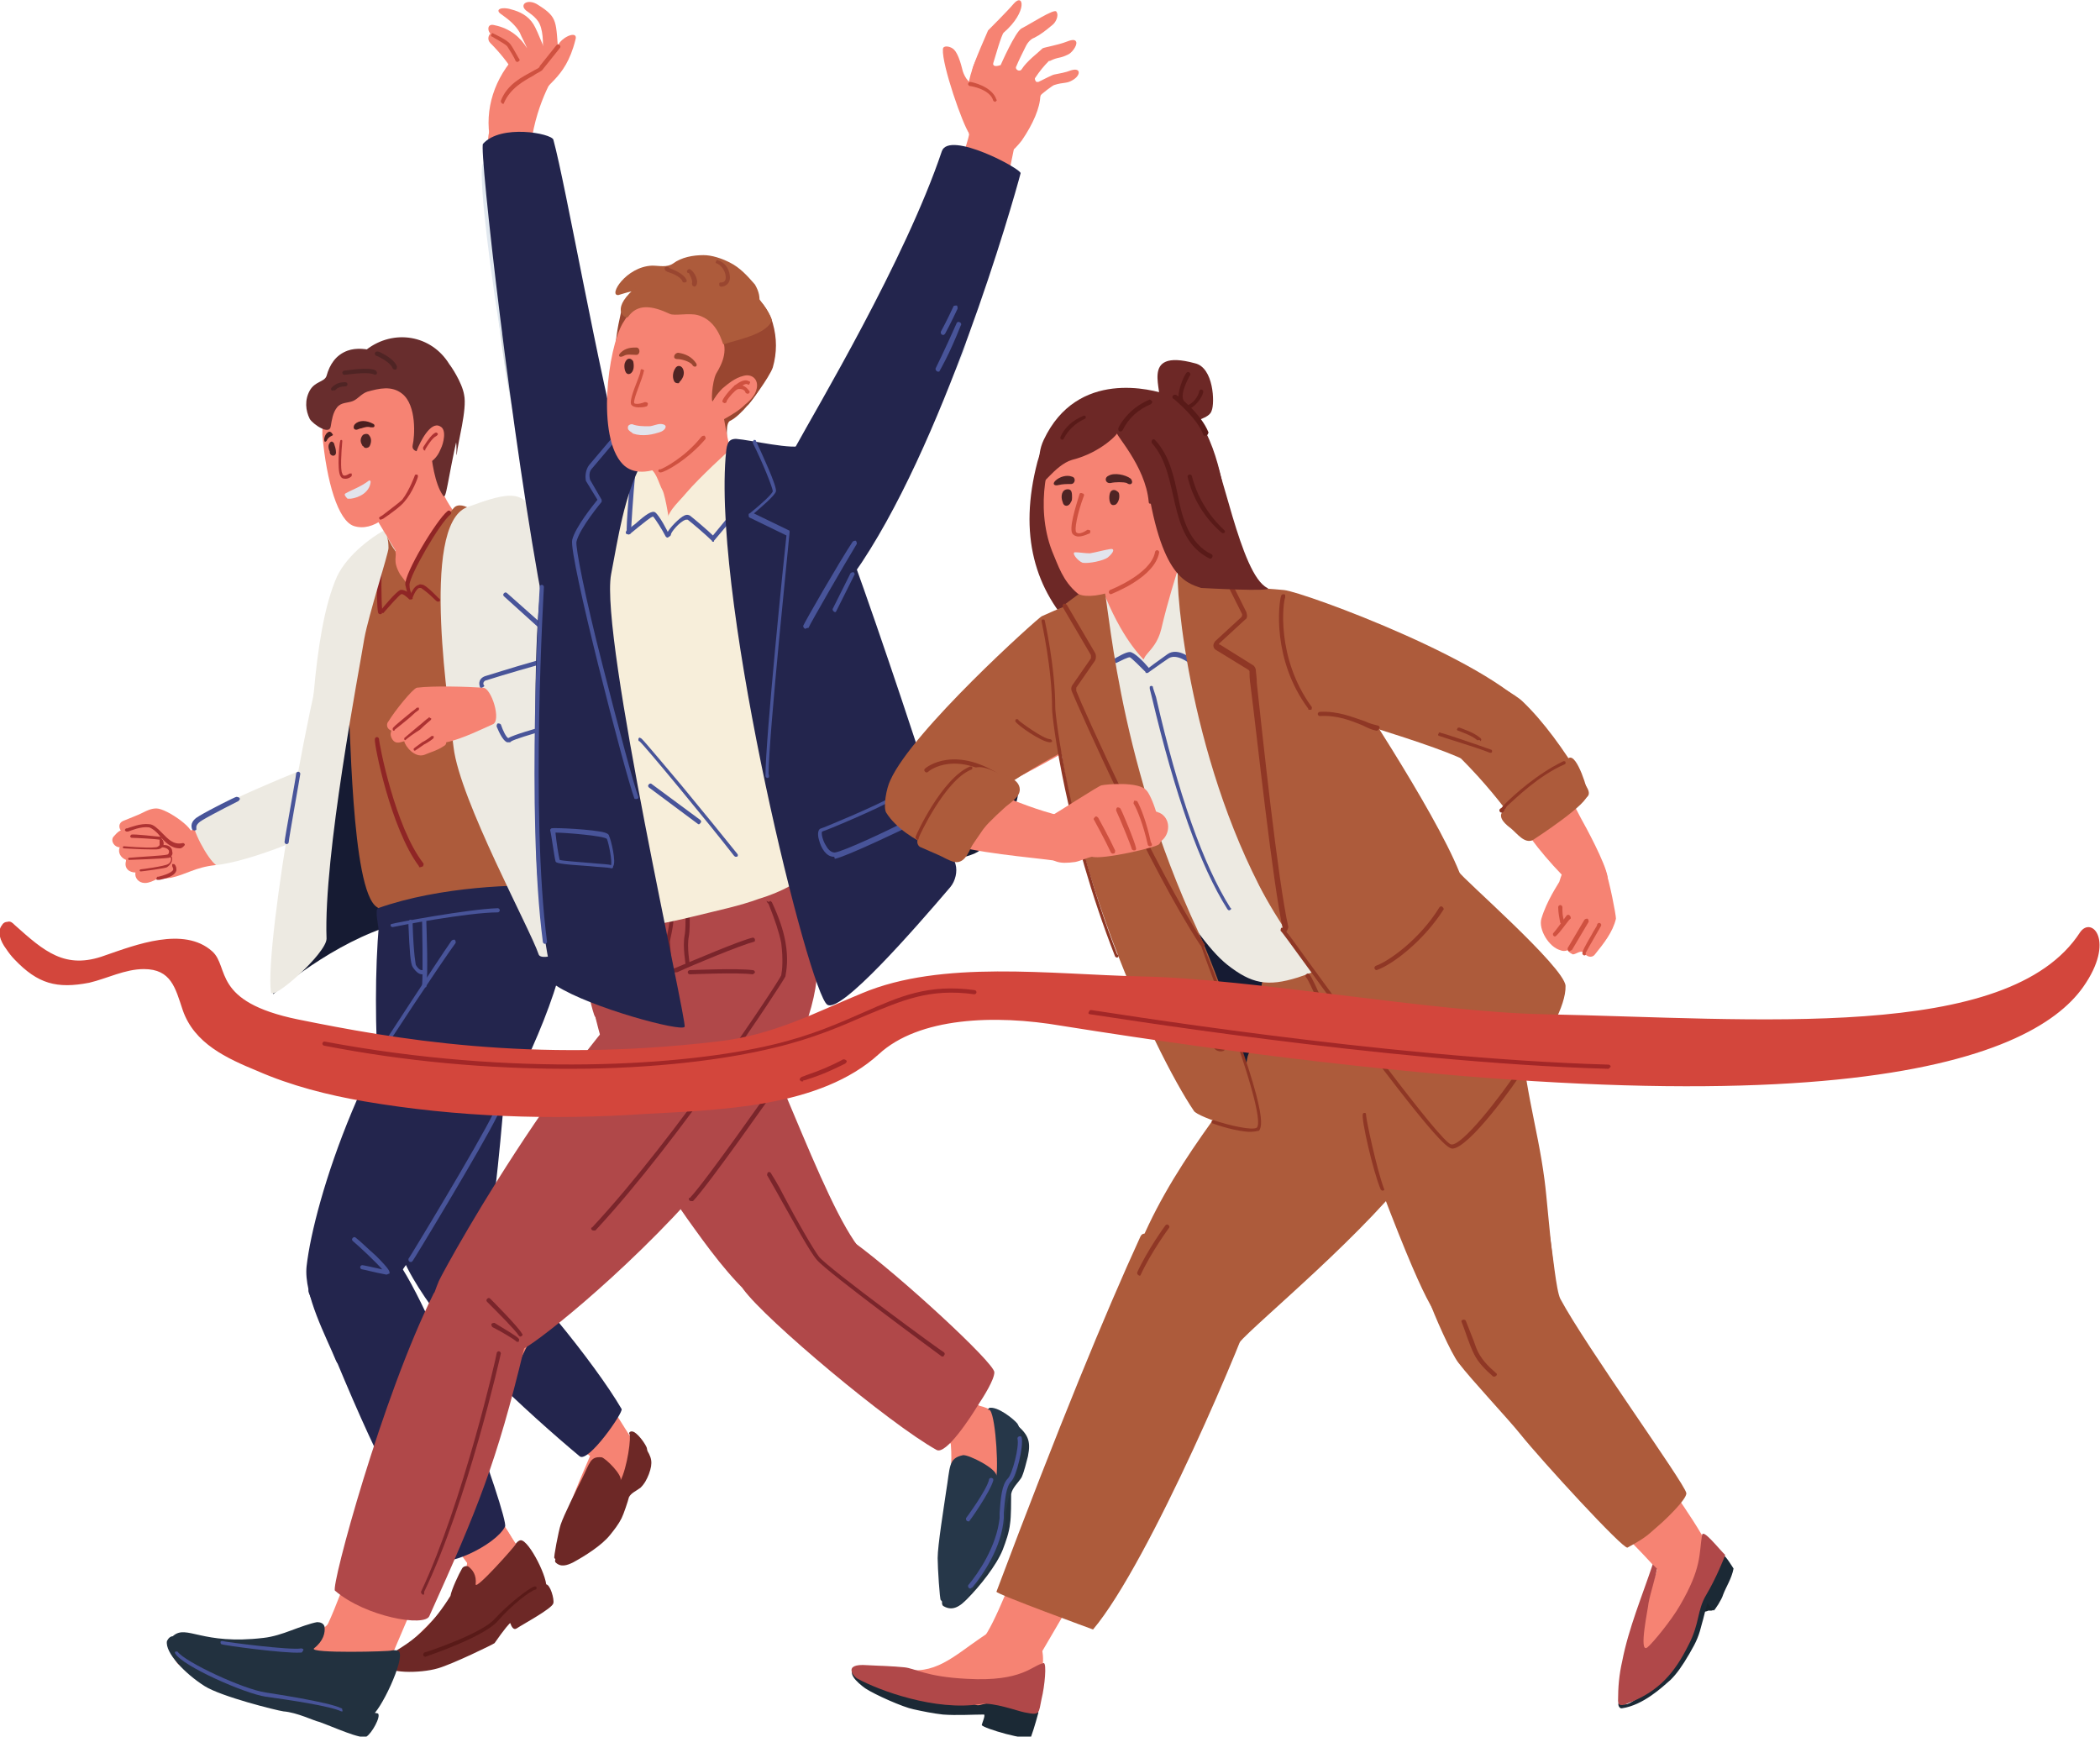 <svg xmlns="http://www.w3.org/2000/svg" viewBox="0 0 200 165.4"><style>.st0{fill:#f68373}.st1{fill:#edeae2}.st3{fill:#e2dac9}.st4{fill:#161b33}.st5{fill:#23254d}.st6{fill:#ad5b3b}.st7{fill:#8f2525}.st8{fill:#682d2d}.st9{fill:#6d2826}.st10{fill:#485499}.st11{fill:#ad3232}.st12{fill:#591a18}.st13{fill:#4f2424}.st14{fill:#e2e4ed}.st16{fill:#994630}.st18{fill:#e1e8ef}.st19{fill:#b04849}.st20{fill:#7a252b}.st21{fill:#f7eeda}.st22{fill:#22313f}.st23{fill:#263749}.st24{fill:#cf5140}.st29{fill:#8f3725}</style><path class="st0" d="M18.2 79.1c-1.4-.7-3.1-1-4.7-.7-.7.1-1.3.5-1.4 1.1-.1.7.5 1.5.9 2.1.3.6.6 1.4 1.3 1.8.6.4 1.3.3 2 .2 1.4-.3 2.3-1 4.2-1.2.7-.2-1.8-3.1-2.3-3.3z"/><path class="st0" d="M31.7 78.1c.9-.4 1.3-1.4 1.5-2.4.2-.6.3-1.3.5-2 .3-1.1.2-1-.9-.9-.8.1-3.7 1.1-4.4 1.4-2.4.8-10.7 5-11.5 5.7-1.1 1 1 2.5 1.1 2.5.7.9 10.1-2.7 13.7-4.3z"/><path class="st1" d="M33.7 75.1c-.3-1.7-2-2.6-3.6-2.3-.3.1-10.4 4.1-11.6 5.5-.4.4 1.3 3.6 2.1 4.1 3.2-.4 8-2.4 11.1-3.8 1.3-.6 2.3-1.9 2-3.5z"/><path d="M38.6 52.1c0-.3-.2-.5-.4-.6 0-.2 0-.3-.1-.5-.2-.3-.5-.3-.9-.4-.3-.1-1.4.8-1.6 1.1-.3.3.2.4.4.8l.3.3c.1.3.4.7.8.6.6-.1 1.6-.6 1.5-1.3z" style="fill:#1c2a33"/><path class="st0" d="M60.8 138.1c-2.7-4.4-5.6-8.9-8.8-13.1-.8-1-1.5-2-2.3-3-.8-1-1.5-2-2.4-2.8-1.6-1.5-4.4-2.4-6.2-.6-.2.2-.4.5-.4.8h-.1c-.6.3-1 1.1-.6 1.8 4.6 7.5 10.7 13.9 18.1 18.8.6.4 1.3.2 1.7-.2.1 0 .2-.1.4-.1.6-.3 1-1 .6-1.6zm-23.5-84c-.1-.5-1.4-.7-1.8-.6-2.2 1.1-3.4 3.3-4 5.5-.4 1.5-1.8 14-2.6 17.3-.3 1.1.6 2 1.9 2s2.2-1 2.8-2c1.7-2.5 2.6-10.6 2.8-11.4l.9-5.4c.1-1.7.3-3.5 0-5.4zM41 36.6c-1-1.1-2.5-1.3-3.9-1.5-4.8-.6-6.5 4.2-6.4 6.3.4 4.5 1.5 8.2 3 8.7 1.9.6 3.7-1.2 5.3-3.2.4-.1 2.6-1.8 2.7-2.2 1.1-2.7 1.5-6-.7-8.1z"/><path class="st0" d="M48.6 87.6c-.4-1.2-4-2-4.7-1.7-2 .3-3.9 1.5-5.2 3.2 0 0 0 .1-.1.1-.4.2-1.4 0-1.4.5-.3 7.4-.2 10.2-.1 14.9 0 2.4.2 4.7.5 7 .3 2.2.6 4.4 1.2 6.5s1.6 4.2 3.4 5.6c.6.5 1.3.5 1.9 0 .3-.2 1.9-.7 1.9-1.1-.4-4.8.1-8.6.8-13 .7-4.4 2.1-21.2 1.8-22z"/><path class="st0" d="M52.6 84.4c-.4-.9-3.1-.9-4-.7-1.1.2-1.9 1.1-2.6 2-1.6 2-2.9 4.1-4.2 6.3-4.3 7.2-8.5 14.5-11.1 22.6-1 3.1-1.9 6.3-.6 9.4.2.3.5.6.9.6.1.1.2.2.4.2.3.1.5.2.8.1.6.5 1.5.5 1.9-.3l7.5-13.3c1.2-1.5 2.3-3.1 3.4-4.6 1.5-2.1 2.9-4.3 4.1-6.5 1.3-2.2 3.1-4.8 3.8-7.3.9-2.7 1-5.6-.3-8.5z"/><path class="st0" d="M49.5 147.7c-3.2-5-5.7-10.4-7.4-16-.3-1.7-3.9-10.7-5.2-12-1-1-7.4-.2-7.4.5-.3 7.4 16.5 31.6 16.8 30.7.8.4 3.8-2.2 3.2-3.2z"/><path class="st0" d="M51.9 151.7c.1-.7-2.5-4.1-3.5-5.8-.8-1.5-3.7 1.6-3.9 2.9-.2 1 0 2.1-1.7 3.9-1.1 1.1-2.6 2.7-4.5 4.5-1.5 1.4 2.5 1.5 3.7.9 1.9-1 5.6-3 6.6-4.1 1.2-1.2 3.1-.4 3.3-2.3zm9.2-12.9c0-1.3-.1-.4-1.4-2.4-.9-1.5-3.1 1.2-3.6 2.5-1.8 4.2-2.7 6.4-2.4 7.3.6 2.1 1.1 2.2 1.9 1.7 1.8-1.1 2.2-4.3 3.7-5.9 1.4-1.4 1.8-1.6 1.8-3.2z"/><path class="st3" d="M29.7 73.1c.4.2 1.2.2 1.5.3.7.1 1.4.2 2.1.2.3 0 .7.1 1 0 .4-.1.3-.1.5-.5.3-1.2.5-2.3.8-3.5.3-1.6.4-3.1.7-4.7l.9-5.4c.2-1.8.4-3.6.1-5.4-.1-.5-1.4-.7-1.8-.6-2.2 1.1-3.4 3.3-4 5.5-.4 1.6-.5 3.4-.8 5-.4 2.6-.7 5.3-1.1 7.9 0 .3-.2.8 0 1 0 .2 0 .2.1.2z"/><path class="st1" d="M38.4 54.6c0-.5-.3-1-.7-1.2.2-.4.3-3.5-.3-3.3-1.8.8-4.3 2.7-5.3 4.8-2.5 5.6-2.4 17-2.9 19.3-.3 1.1 2.4 3.7 3 3.8 1.2.3 2.4-.3 2.7-1.5v-.2c.1-.3.1-.6.1-.8 2.2-6.8 3.3-13.8 3.4-20.9z"/><path class="st4" d="M50.9 61.6c-.3-2.9-.8-6-3.3-7.8-1.6-1.2-3.6-1.6-5.6-1.6-1 0-2 .1-3 .3-1.2.2-2.1.1-2.8 1.1-.2.3-.5.6-.8.9-.4.6-.4 1.3-.4 2-.1.9-.2 1.9-.3 2.8-.3 1.8-.8 3.6-1.2 5.4-.7 3.1-1.6 6.2-2.4 9.4-1 3.7-1.9 7.5-2.9 11.2l-1.5 5.4c-.1.5.9 0 .5.4-.6.6-1.2 3.6-1.2 3.6 3.1-2.6 9.1-6.8 14.6-7.2 1.9-.1 3.3-1.9 5.1-2.7 1.4-.7 3-1.2 4.1-2.4 1.1-1.1 1.4-2.7 1.6-4.2.2-1.8.3-3.6.3-5.5-.2-3.7-.5-7.4-.8-11.1z"/><path class="st0" d="M44 49.8c-.1-.1-.1-.2-.2-.3-.7-.9-1.4-1.9-1.8-3-.4-.9-.5-1.6-.5-2.6 0-2.6-6.7 1.3-6.5 3.7 0 .3.1.6.3.8 1.1 2.1 2.5 4.1 3.6 6.2.4.8 1 .9 1.8.5.9-.5 2.1-1.2 2.4-2.3.1-.3.1-.5 0-.8.4 0 .8-.2 1.1-.5.3-.6.2-1.2-.2-1.7z"/><path class="st0" d="M59.9 60.8c-2.5-4.3-8-10.1-11.4-11.7-.9-.5-4.7.5-5.3 1.6-1.9 3.3 3.3 6 6 8.2 1.4 1.2 3 2.1 4.5 3.2 1 .8 3.9 3.4 4.4 3.7 1.1.7 2 .6 2.7-.4.6-.9-.7-4.1-.9-4.6z"/><path class="st3" d="M53.7 62.2c.8-1.2 1.7-2.3 2.8-3.2.5-.5 1.1-1 1.7-1.5-3-3.9-7.5-8-9-8.2-1-.1-5.4.3-6 1.5-1.9 3.3 3.3 6 6 8.2 1.4 1.1 3 2 4.5 3.2z"/><path class="st0" d="M47.8 49.3c-.6-.3-1.3 0-2 .2-2.9.7-5.4 2.1-8.2 3-1.5.5-3 1.3-3.9 2.6-1.1 1.6-.9 3.7-.8 5.6.1 2.5.7 5 1.2 7.5 1.4 6.3 2.4 12.5 2.8 16.6.2 3.7.3 7.6.6 9.1.1.6 16.1-4 16-6.1-1-24.7 1.4-34.3-5.7-38.5z"/><path class="st5" d="M50.6 122.6c-.1-.5-4.2-3.6-4-5C48.2 107 49 89.3 49 89.3c-.4-5.7-4.5-.5-4.5-.9.1-1.1-8.3-1.2-8.4-.5-.8 9.1.1 21.5 1.8 30.5.8 3.9 6.9 10.8 7.6 11.3 1 .8 1.4-.9 2.2-1.5 2-1.3 3.5-3.5 2.9-5.6z"/><path class="st6" d="M54.6 78.1c-.3-2.6-.5-7-.7-9.6-.6-10.8-2.4-18.1-3.5-18.7-5.2-2.6-6.7.5-8.6 2.7-.6.7-1.1 1.5-1.6 2.3-.1.2-.6 1-.9 1.6-.1.2-.3.3-.5.2-.1 0-.1-.1-.2-.2-1.3-2.6-1-4-1-4-5.7.7-4.8 10.7-4.5 13.2.3 2.7.3 19.2 2.8 20.8 1 .6.1 1.2 1.1 2.1 1.2 1 3 .7 4.4.6 2.5-.3 5-.8 7.4-1.3 1.6-.3 4.1-.5 4.6-2.5.7-1.9 2-.3 1.2-7.2z"/><path class="st5" d="M52.4 84.4c-2.9-.2-10.5 0-16.4 2.1-.3.1 0 1.6.1 2.2.1.7 1.1.9 1.8.9 4.9-.3 10.3-1.4 15.1-2.6 1.7-.4 1.1-2.5-.6-2.6z"/><path class="st5" d="M54.3 87.3c.1-2.1-3.5-1.4-5-1.1-1.6.3-3.2.8-4.7 1.6-9.7 10.6-14.7 26.6-15.4 32.8-.3 2.7 1.9 6.8 2.8 9 .7 1.6 4.2-.8 5.9-1 1.1-.1 3.1 0 2.6-1.3-1.1-2.8-3.1-4.8-2.2-6.3 1.9-2.7 15.3-21.8 16-33.7z"/><path class="st6" d="M45.3 49.5c0-.4-.2-.8-.5-1-.4-.3-1.2-.6-1.6-.1-.9 1.1-1.7 2.3-2.5 3.6-.6 1.1-1.8 2.7-1.9 3.9 0 .6.6 1.1 1.1.7.2-.2.3-.4.3-.6 0 0 1 1.2 1.1 1.2.5.3 1.2.4 1.3-.4v-.3c.7-1.6 1.3-3.1 2-4.7.4-.6.8-1.5.7-2.3z"/><path class="st0" d="M59.6 62c-.1-.1-.3-.2-.4-.3-1.4-.6-3-.1-4.4.3-2.3.7-3.9 1.5-6.1 2.5-1.3.6-4 1.4-4.9 2.6-.9 1.4-.7 2.4 1.1 2.4 1.3 0 11.9-2.7 15.1-3.2.1-.3.5-3.6-.4-4.3z"/><path class="st6" d="M38.1 54.7c-.8-1.4-.2-1.7-.5-2.3-.4-.5-.8-1.5-.8-1.3 0 1.2-.8 3-1.1 4.1-.2.8-.4 1.7-.2 2.5.1.6.5 1.6 1.1.7.2-.3 1.4-2.8 1.9-1.7.2.4.6.4.9.2.3-.1-1-1.8-1.3-2.2z"/><path class="st0" d="M14.9 77c-.5 0-.9.2-1.3.4-.6.3-1.2.5-1.9.8-.4.2-.4.6-.2.9-.3.1-.5.4-.7.6-.3.4.1 1 .6 1-.2.5.1 1 .6 1.2v.1c-.2.7.3 1.1.9 1.1-.1.5.3 1 .9 1 .4 0 .8-.2 1.2-.4l1.5-.5c.3-.1.6-.5.4-.8-.1-.3-.3-.5-.6-.5h-.2c.2-.4 0-.9-.6-.9h-.2c.1-.2.1-.4 0-.5.3-.4.1-1.1-.5-1.1-.8.1-1.6.1-2.4.1 0 0 0-.1-.1-.1l1.1-.5c.1.1.3.1.4 0 .7-.2 1.3.7 1.8 1.1.6.4 1.8-.2 2.5-.4.9-.4-2.2-2.6-3.2-2.6z"/><path class="st7" d="M36.5 58.4c-.1 0-.2-.1-.2-.2v-.1c.2-.3 1.4-1.7 1.8-1.9.3-.1.8.2 1 .4.2-.4.4-.8.8-.9.1-.1.3 0 .4 0 .4.2.8.6 1.2 1l.3.3c.1 0 .1.1.1.2s-.1.1-.2.1-.2-.1-.5-.4c-.3-.3-.8-.7-1.1-.9h-.2c-.2.1-.4.4-.6.9v.1c0 .1-.2.1-.2.1H39c-.3-.3-.7-.6-.8-.5-.2.1-1 1-1.7 1.8.1 0 0 0 0 0z"/><path class="st1" d="M63.5 85.6c-.3-.7-9.5-23.1-12.4-35.5-.8-3.7-2.5-3.3-6.6-1.8-4.6 1.7-1.6 20-1.3 22.9.6 5 7.3 17.3 8.1 19.7.5 1.5 12.5-4.5 12.2-5.3z"/><path class="st0" d="M46 65.5c-1.5-.1-4.7-.2-6.3 0-.4.1-2.1 2.2-2.7 3.2-.2.2-.2.6.1.8.4.3.2-.3.1.4 0 .3.2.7.5.8.3.1.7-.1.8-.1.1.5 1 1.6 1.9 1.3.7-.3 1.2-.4 1.8-.8.2-.1.3-.2.3-.4 1.5-.3 3.7-1.4 4.4-1.7.9-.3-.1-3.5-.9-3.5z"/><path class="st5" d="M37.2 119.3c-1.1-1.2-8.3 2.4-7.8 3.8 5.1 12.8 7.9 18.8 12.1 25.3.7 1.1 5.7-1.2 6.6-3 .4-.7-7.2-22.1-10.9-26.1zm22 14.9c-2.5-4.3-9.6-13.1-13.5-16.1-.7-.5-5.2 4.6-5 5.4 1 3.2 9.7 11.2 14.5 15.2.8.7 4.2-4.2 4-4.5z"/><path class="st7" d="M36.2 58.5c-.1 0-.2-.1-.2-.2-.1-.6-.1-1.7-.1-2.6 0-1.8.1-1.9.2-2 .1-.1.2 0 .3 0v.2c-.1.3-.1 3.2 0 4.2 0 .3 0 .4-.2.4z"/><path class="st1" d="M37 52.2c0-.9-.2-1.3-.3-1.3-2.2.7-3.8 4.5-4.5 6.3-2.5 6.9-7 32.5-6.4 37.3.1.9 5.3-3.7 5.3-5.1-.3-7.9 3.1-25.5 3.6-28.6.4-2.2 2.3-8.1 2.3-8.6zm24.6 7.6c-1-1.9-9.7-12.6-13-12.4-2.2.2-2.4 2.8-2.8 4.5-.4 1.7.1 3.2 1.2 4.6 1.1 1.3 7.8 6.1 7.8 6.1 1.1 1 5.9 5 7.4 2.7 1-1.5 0-4.5-.6-5.5z"/><path class="st1" d="M62.3 63.6c-.2-1.3-.1-2.3-1.4-2.6-4-.9-15.5 3.2-14.8 3.8.8.6 2 4.1 1.9 5.1 0 .7 9.1-1.8 12-2.9 2.6-1 2.4-2.6 2.3-3.4z"/><path class="st8" d="M41.3 37v-.3c-.1-.3-.5-.5-.8-.6l-.1-.1h-.1c-.5-.2-1-.3-1.6-.5-.3-.1-.6-.1-.9-.2-.1 0-.1-.1-.1-.1-.3-.8-1.1-1.4-1.9-1.7-.8-.3-1.9-.4-2.7-.1-1.1.4-1.7 1.3-2 2.4-.2.6-1.1.5-1.6 1.4-.5.9-.4 1.9 0 2.7.3.5 1.9 1.6 2 .7.1-.6.2-1.3.6-1.8.4-.5 1-.4 1.5-.6.5-.2.8-.7 1.4-.9 1.1-.3 2.3-.6 3.3.2 1.4 1.1 1.2 4.1 1 4.9-.2.9 1.7.8 1.8-.1.1-.4.2-.9.2-1.3s0-.8.3-1c.1-.1.3-.1.4-.2.5-.4-.4-1-.5-1.4-.2-.4-.3-.9-.4-1.3.2.1.2 0 .2-.1z"/><path class="st8" d="M44.2 37.6c-.2-1.2-1.3-2.8-1.4-2.9-1.7-2.8-5.3-3.4-7.9-1.4-.2.2-.3.5-.2.7-.4.3-.3 1 .2 1.2.4.1.7.2 1.1.3.4.9 1.6 1.2 2.5 1 .1 0 .2 0 .2-.1l.1.1.7.7c.8.9 1.3 2.1 1.5 3.3 0 .1 0 .2.1.2 0 .1-.1.1-.1.2s-.1.1-.2.1c-.2.1-.3.3-.3.5-.5.4-.2 1.3.6 1.2.4-.1.8-.2 1.2-.4.2 0 .4-.1.6-.1.2 0 .3-.1.4-.3.3 0 .1 1.7.2 1.4.1-1.2 1-4.3.7-5.7z"/><path class="st8" d="M42.6 41.1c-.1.2-.1.4-.2.6-.4-.3-1-.1-1.1.4-.2.1-.3.3-.3.5.1 1.2.4 3.5 1.2 4.6.3.5.4-1.4 1.4-5.8.3-.7-.7-1.1-1-.3z"/><path class="st0" d="M41.9 40.6c-.9-.5-1.9 1.5-2.2 2.3-.1.3-.2.7 0 .9.3.4.9.4 1.3.2.5-.3.8-.8 1-1.3.2-.4.6-1.8-.1-2.1z"/><path class="st9" d="M51.5 151.1c-1.1.8-2.1 2-3.5 2.2-.1 0-.3 0-.4.1-.2.1-.9.9-1.1 1.1-3.6 2.5-5.6 3.1-8.6 3.4-.1 0-.2 0-.3.1-.5 0-.9-.2-.9.5 0 .9 3.3.9 5 .4 1.4-.4 5.3-2.3 5.4-2.4.9-1.3 1.5-2 1.5-1.9.1.3.3.7.6.5.6-.4 3.4-1.9 3.5-2.4.1-.4-.3-1.8-.7-1.8-.2 0-.3.1-.5.2z"/><path class="st9" d="M49.1 147.1c0 .1-3.8 4.4-3.8 3.8.1-.9-.3-1.4-.7-1.7-.2-.1-.5 0-.6.2-.3.5-1 2-1.1 2.6-3.1 5-5.9 5.1-6.1 6.1-.3 1.7 8-.8 9.7-3 1-1.4 5.1-2.8 5.5-3.8.3-.8-1.6-4.6-2.4-4.6-.2 0-.5.3-.5.4zm12.3-9.3c-.2-.3-.6-.1-.4.2.2.4.3.8.3 1.2-.1 0-.1.1-.1.1-.5.9-1.1 1.8-1.6 2.6-.1-.1-.3-.1-.4.1V142.3c-.2.1-.3.2-.5.3-.3.1-.1.6.2.4.1 0 .1-.1.2-.1-.5 1.6-1.5 3.1-2.8 4.1-.1-.1-.2-.1-.3 0-.3.3-.9.8-1.4.9l-.6-.2h-.2v-.2c.1-.1.1-.2 0-.3h-.2c-.1 0-.2 0-.2.1v.1c0 .4-.7 1.1-.5 1.4.5.5 1.1.3 1.7 0 1.1-.6 2.7-1.6 3.5-2.6.4-.5.8-1 1.1-1.6.2-.4.6-1.6.7-2 .2-.4.7-.6 1.1-.9.4-.4.6-.8.8-1.3.4-1.1.3-1.6-.4-2.6z"/><path class="st9" d="M61.6 137.9c-.1-.3-.7-1.2-1.2-1.5-.2-.1-.4-.1-.5.1.3.2-.2 3.4-.8 4.5.2-.5-1.4-2.1-1.8-2.2-1.1-.1-1.1.5-1.9 2.1-.5 1-1.7 3.4-2 4.3-.2.6-.7 3.2-.6 3.2.4.5.9.4 1.2.4.3-.1 1.5-1 1.8-1.2.7-.4 1.5-1 2.1-1.6.7-.9.8-1.9 1.4-2.8.6-1.1 1.4-1.8 1.8-3 .1-.7.7-1.5.5-2.3zM53 147.9z"/><path class="st10" d="M36.2 100.5c-.1 0-.2-.1-.2-.2v-.1c.1-.1 5.6-8.6 7-10.6.1-.1.2-.1.3-.1.1.1.1.2.1.3-1.4 1.9-7 10.4-7 10.5l-.2.2zm1.2-12.2c-.1 0-.2-.1-.2-.1 0-.1 0-.2.1-.2.3-.1 7.2-1.4 10.1-1.5.1 0 .2.1.2.2s-.1.2-.2.2c-2.8 0-9.6 1.3-10 1.4.1 0 .1 0 0 0z"/><path class="st10" d="M40.2 92.8c-.2 0-.5-.1-.9-.7-.2-.3-.3-1.5-.4-4v-.3c0-.1.1-.2.2-.2s.2.1.2.2v.3c.1 3 .3 3.7.3 3.8.3.5.5.5.6.5.1 0 .2 0 .3.1 0 .1 0 .2-.1.3h-.2z"/><path class="st10" d="M40.4 94.1c-.1 0-.2-.1-.2-.2.1-1.3 0-6.2 0-6.2 0-.1.1-.2.2-.2s.2.1.2.2c0 .2.2 5 0 6.3-.1 0-.1.1-.2.1zm-1.3 26.1c-.1 0-.2-.1-.2-.2v-.1c.1-.1 6.7-11 8.1-13.9 0-.1.2-.1.3-.1.1 0 .1.2.1.3-1.4 2.9-8 13.8-8.1 13.9-.1.1-.1.1-.2.1zm-2.3 1.2s-.1 0 0 0c-1.1-.2-2.2-.5-2.3-.5-.1 0-.2-.1-.2-.2s.1-.2.2-.2 1 .2 1.9.4c-.6-.7-2.2-2.2-2.8-2.7-.1-.1-.1-.2 0-.3.1-.1.2-.1.3 0 .4.3 1.1 1 1.9 1.7 1.4 1.4 1.3 1.5 1.3 1.7-.1 0-.2.1-.3.1z"/><path class="st7" d="M40 82.6c-.1 0-.1 0-.1-.1-2.7-3.6-4.3-11.7-4.2-12.1 0-.1.1-.2.2-.2s.2.1.2.2c0 .4 1.5 8.3 4.2 11.8.1.1 0 .2 0 .3-.2.1-.3.1-.3.1z"/><path class="st11" d="M40.4 42.9s-.1 0 0 0c-.1-.1-.1-.1-.1-.2v-.1c.5-.8.9-1.3 1.2-1.4.1 0 .1 0 .2.1 0 .1 0 .1-.1.2-.2.1-.5.3-1.1 1.3v.1h-.1zm-4.2 6.6c-.1-.1-.1-.2-.1-.2s.1-.1.3-.2c.5-.4 1.6-1.2 1.9-1.5.7-.9 1.2-2.3 1.2-2.3 0-.1.1-.1.2-.1s.1.1.1.2-.5 1.5-1.3 2.4c-.3.4-1.4 1.2-2 1.6 0 0-.2.1-.3.1.1 0 .1 0 0 0zm-3.3-3.9s-.1 0 0 0c-.3 0-.4-.1-.5-.3-.3-.6-.1-3 0-3.3 0-.1.1-.1.1-.1.1 0 .1.1.1.1-.1 1.1-.2 2.8 0 3.1 0 .1.1.2.2.2.2 0 .5-.2.5-.2h.2v.2c0 .1-.3.3-.6.3zM17.1 80.8c-.8 0-1.4-.6-1.9-1.2-.3-.4-.7-.7-1-.8-.8-.1-1.7.3-2 .4h-.1c-.1 0-.1 0-.2-.1 0-.1 0-.1.1-.2h.1c.3-.1 1.3-.5 2.1-.4.4 0 .8.4 1.2.8.6.6 1.1 1.2 2 1 .1 0 .1 0 .2.1 0 .1 0 .1-.1.2-.2.2-.3.2-.4.2zm20.4-11.2c-.1 0-.1-.1-.1-.2s.1-.2 1.8-1.6c.3-.2.5-.4.5-.4h.2v.2c-.1.1-.3.2-.5.4-.5.5-1.7 1.4-1.8 1.5 0 .1-.1.1-.1.1zm1.1.9c-.1 0-.1-.1-.1-.1v-.1c.1-.1.6-.5 1.3-1.1.4-.3.9-.8 1-.8 0-.1.1-.1.2 0 .1 0 .1.1 0 .2s-.4.3-1 .9c-.5.3-1.2.8-1.4 1 .1 0 0 0 0 0zm.9 1c-.1 0-.1-.1-.1-.1v-.1s.1-.1.8-.6c.4-.2.8-.5.9-.6h.2v.2c-.1.1-.5.4-.9.6-.3.2-.7.5-.9.6.1-.1.1 0 0 0z"/><path class="st11" d="M14.3 80.9c-1 0-2.4-.1-2.5-.1-.1 0-.1-.1-.1-.1 0-.1.1-.1.1-.1s2.2.2 3 .1c.2 0 .3-.1.4-.2v-.4c0-.1 0-.1.1-.2.1 0 .1 0 .2.1 0 0 .2.4 0 .6-.1.2-.3.3-.6.3h-.6z"/><path class="st11" d="M12.3 81.9c-.1 0-.1-.1-.1-.1 0-.1.1-.1.1-.1 1.1-.1 3.2-.2 3.6-.3.1 0 .2-.1.2-.3 0-.2-.3-.4-.7-.4-.1 0-.1 0-.1-.1s0-.1.1-.1c.6-.1 1 .2 1 .6.1.3-.1.5-.3.6-.7.1-3.7.2-3.8.2z"/><path class="st11" d="M13.4 83c-.1 0-.1-.1-.1-.1 0-.1.1-.1.1-.1.1 0 2.3-.3 2.6-.5.2-.1.3-.3.3-.5 0-.1-.1-.2-.2-.2s-.1-.1-.1-.1c0-.1.1-.1.1-.1.2.1.3.2.3.4 0 .3-.2.6-.5.8-.1.1-2.4.4-2.5.4z"/><path class="st10" d="M45.9 65.5c-.1 0-.2 0-.2-.1-.2-.6.2-.9.5-1 .4-.1 8.6-2.8 11.9-3 .1 0 .2.1.2.2s-.1.2-.2.2c-3.2.3-11.5 2.9-11.8 3-.1 0-.4.2-.2.5.1 0 0 .1-.2.2.1 0 .1 0 0 0z"/><path class="st11" d="M15 83.8c-.1 0-.1 0-.1-.1s0-.1.1-.2h.1c1.2-.3 1.4-.6 1.4-.7 0 0 0-.1-.1-.3v-.2h.2c.2.2.2.4.2.6-.1.4-.6.7-1.6.9H15zm.3-3.8c-.3-.1-2.5-.2-2.7-.2-.1 0-.1 0-.2-.1 0-.1 0-.1.1-.2.2-.1 2.6.2 2.8.2.1 0 .1.1.1.2.1.1 0 .1-.1.1z"/><path class="st7" d="M39.1 57c-.1 0-.1 0-.2-.1l-.3-1.2c-.1-1.1 3-6.2 4-7 .1-.1.2-.1.3 0 .1.1.1.2 0 .3-1 .8-3.9 5.8-3.9 6.7 0 .4.1.7.3 1.1 0 0 0 .1-.2.2.1 0 .1 0 0 0 .1 0 0 0 0 0z"/><path class="st10" d="M54.3 62.4h-.1L48 56.8c-.1-.1-.1-.2 0-.3.1-.1.2-.1.3 0l6.2 5.5c.1.1.1.2 0 .3-.1.1-.1.1-.2.1z"/><path class="st12" d="M40.5 157.8c-.1 0-.2-.1-.2-.2s.1-.2.1-.2c.1 0 5.5-1.8 6.7-3.2 1.3-1.4 3.2-2.9 3.8-3.1.1 0 .2 0 .2.1s0 .2-.1.2c-.5.1-2.3 1.5-3.6 3-1.3 1.5-6.6 3.3-6.9 3.4z"/><path class="st13" d="M35.1 41.4c-.1-.1-.3-.1-.5 0l-.1.1c-.2.3-.2.6 0 .9 0 0 0 .1.1.1.1.2.3.2.5.1l.1-.1c.2-.4.2-.8-.1-1.1zm-3.3.8c-.1-.1-.2-.2-.3-.1 0 0-.1 0-.1.1-.2.2-.1.6 0 .8 0 .1 0 .2.1.3.2.2.5.1.5-.2 0-.3-.1-.6-.2-.9z"/><path class="st14" d="M35.3 45.9c0-.1-.1-.2-.2-.1-.8.6-1.5.8-2.2 1.2-.2.1.1.4.2.5h.3c.8-.1 1.8-.6 1.9-1.6z"/><path d="M35.6 40.4c-.7-.4-1.4-.4-1.8 0-.1.1-.2.4 0 .5.2.1.4-.1.6-.1.3-.1.6-.2.9-.1h.2c.2 0 .2-.2.1-.3zm-3.9 1c-.1-.2-.3-.4-.5-.2-.2.1-.4.6-.3.8 0 .1.1.1.2 0 .2-.5.7-.5.6-.6z" style="fill:#491e1e"/><path class="st13" d="M37.6 35.2c-.1 0-.2-.1-.2-.1-.2-.6-1.3-1.1-1.5-1.2-.1 0-.2-.1-.2-.2s0-.1.1-.2c.1 0 .1-.1.5.1s1.3.7 1.5 1.3c0 .2 0 .3-.2.3zm-1.9.5c-.1 0-.1 0 0 0-.5-.3-2-.1-2.9 0-.1 0-.2-.1-.2-.2s.1-.2.2-.2c.2 0 2.4-.4 3 0 .1.1.1.2.1.3-.1.1-.2.1-.2.1zm-4 1.5h-.1c-.1-.1-.1-.2 0-.3.4-.4.8-.5 1.3-.5.1 0 .2.1.2.2s-.1.2-.2.2c-.4 0-.8.1-1 .4-.1-.1-.1 0-.2 0z"/><path class="st10" d="M48.5 70.7h-.2c-.5-.2-.9-1.3-1-1.5 0-.1 0-.2.1-.3.1 0 .2 0 .3.1.2.6.5 1.2.7 1.3 1-.6 7.8-2.3 8.1-2.4.1 0 .2 0 .3.1 0 .1 0 .2-.1.3-2.5.6-7.3 1.9-8 2.3-.1.1-.1.1-.2.1zm-21.2 9.7c-.1 0-.2-.1-.2-.2 0-.3 1.1-6.2 1.1-6.5 0-.1.1-.2.2-.2s.2.1.2.2-1.1 6.2-1.1 6.5c0 .1-.1.2-.2.2zm-8.8-1.3c-.1 0-.2-.1-.2-.1-.1-.3-.2-.8.7-1.3 1-.6 3.4-1.8 3.5-1.8.1 0 .2 0 .3.1s0 .2-.1.3c0 0-2.4 1.2-3.4 1.8-.7.4-.6.7-.6.8v.1s0 .1-.2.1z"/><path class="st16" d="M71.8 37.7s0-.1 0 0c.2-.9-.9-.7-1.4-.5-.9.3-1.5 1.1-1.9 1.9-.3.6.1 2.5.3 2.8.8 1 .1-1.4.7-1.8 1.1-.5 2.7-2.7 2.7-2.9.1-.1.4-1.5-.4.5z"/><path class="st0" d="M59.1 47.5c.1-.1 1.1.8 1 .6-2.2-2.6-3.8-6.8-5.4-11.8-.5-1.6-.8-2.6-1.3-5.5l-1.5-.2c-1.4-.7-2.7.7-3.1 1.9-.5 1.3-.1 2.8.1 4.1.2 1.6.5 3.2.8 4.8.7 3.4 3.4 11.8 3.9 12.5.8 1 2.2 1.6 3.3.7.8 0 1.4-1.3 1.7-1.9.8-1.6 1-3.4.5-5.2z"/><path class="st0" d="M50.6 12.3c0-1.7-.4-1.4-1.5-1.4-1.4-.1-2.5.8-2.6 2.2-.2 9.9 1.9 22.5 3 23.6 1.8 1.8 3.2-1.3 3.7-2.7.2-.5.8.8.7.3-.3-3.2-3.3-20.4-3.3-22zm26.8 35.9c-1.8-4.2-12.9-4-16.1-2.4-1.3.6-2.4.7-3.8 1.3-5.8 2.2-5.2 20.7-4.2 26 .5 3 1.6 6.8 5.2 7 1 .1 8.8 4.1 12.3-5.4 3-8.1 3.1-10.5 5.3-15.5 1.2-2.4 2-9.4 1.3-11zm-.1 67.7-7.8-20.7c-.2-.5-.3-1-.5-1.4-.6-2.6-1.4-5.3-3-7.4-1.2-1.6-2.7-3-4.7-3.6-1.6-.5-6.7-.2-6.7 1 .5 22.8 18.4 41.5 21.3 43.4.3.2.8.2.8.2 1.8.6 3.7-.8 4.1-2.5.6-2.1-2.9-7.9-3.5-9z"/><path class="st0" d="M93.3 134c-.9-1.2-9.3-10.1-14.7-15.8-1.4-1.5-5.8 5.2-5.4 5.8 5.8 7.7 18.4 14.2 18.7 14.1.9-.1 2-3.3 1.4-4.1zM74.4 83.8c-2.2-4.8-2.7-10.5-.5-18.3.4-1.4-6.1-2.3-6.4-2.3-1.7-.2-3.5-.1-5.2 0-3.7.3-7.4 1.7-9.6 4.9-.4.6.9 14.1 3 20.1 0 .1.4.8.7.9 2.9 1.8 6.3 2.4 9.7 1.8 3.1-.6 5.8-2.5 7.7-5 .1-.1.1-.3.2-.4.6-.4.7-1.1.4-1.7zm-4.3-39.2c-.6-1.6-.9-3.3-1.2-5 0-.3-.2-.5-.5-.7-.5-.4-1.2-.6-1.8 0-.6.6-1.3 1.2-2 1.7-.6.4-1.5 1.1-2.2 1.1-.9 0-1.4.9-1.3 1.6 0 .1-.1.2-.1.3v.5c.1.2.2.5.4.7.3 1.4.7 2.7 1 4.1.3 1.1 2.1 1.3 2.5.2 2.1-.1 4.1-1.2 5.3-2.9.4-.5.3-1.2-.1-1.6z"/><path class="st0" d="M76 91.9c-.1-1 1.2.5 1.2-.5 0-1.3-1.4-5.5-3.5-9.3-.5-.9-18.8 2.2-18.5 3.9 1.2 6.8 2.7 11.9 3.6 12.8 2.2 2.3 14.4.9 15.8-.6 1.6-1.8 1.6-4.2 1.4-6.3z"/><path class="st0" d="M75.5 87.9c-.3-.3-.7-.5-1.1-.4-.1 0-.3.1-.4.1-.1 0-.3 0-.4.1-3.6 1.4-6.6 3.8-9.4 6.4-2.8 2.6-5.5 5.3-8 8.1-2.8 3.1-5.5 6.4-7.9 9.9-2.4 3.6-7.2 9.2-5.3 13.8.6 1.3 1.8 2.3 3.2 2.8 1.8.6 22.4-18.7 24.7-21.5 2.2-2.6 4.2-5.4 5.4-8.5 1.3-3.4 1.8-8-.8-10.8z"/><path class="st0" d="M54.6 122.1c.3-.2-2.3-1.4-2.6-1.7-.9-.9-2.1-1.4-3.4-1.4-.8 0-1.6.1-2.4.2-.7.1-2.7 0-2.9.7-1.6 5.8-10.8 32.9-12.4 35.4-.7 1.1 6.2 2.8 6.5 2.2 2.4-5.7 11.5-26.8 12.6-28.9 1.2-2.4 2.7-5.1 4.6-6.5z"/><path class="st0" d="M36 162.1c.6-1.3 1.4-4.4 1.5-5.5 0-.4-5-1.8-5-1.8-.4-.3-.8-.7-1.1-.3-1.6 2.3-10.3 1.9-12.7 1.7-.6 0-1.5-.1-1.9.5-.4.5-.3 1.5.3 1.9 2.5 1.7 5.9 2.2 8.7 3.3 1.3.5 5.2 1.7 6.4 2.3.8.4 1.4.8 2.2.3.8-.6 1.2-1.5 1.6-2.4zM88.5 31.5c-2.4-1.7-4.6 3.6-6 5.6-2.3 3.2-4.4 6.4-8.5 8.7-2.1 1.2-2.4 5.2-2.3 7.8.2 3.4 3 4.6 5 2.8 3.8-3.3 8.4-9.3 10.8-13.6 1.2-2.3 4.5-8.8 1-11.3z"/><path class="st0" d="M92.3 12.8c-.1.9-5.1 15.7-7.6 20.6-.6 1.1.1 3.5 1.2 4.5.9.9-.2 2.4 1 2.1 2.2-.4 4.9-6.2 5.2-8 .8-3.9 2.2-8 3.1-11.9.5-2 1-4 1.4-6.1.4-1.1-4.1-2.6-4.3-1.2z"/><path class="st0" d="M97.1 7.6c-2.4.3-3.3-3.9-4.2-1.8-.7 1.6-1.1 4-.9 5.5.2 1.5.6 3.2 2.3 3.6 1.4.3 2.2-.5 3-1.5 2.2-3.2 2.6-6.2-.2-5.8z"/><path class="st0" d="M102 6.7c-.5.2-1.1.3-1.6.4-.1 0-.9.4-1.5.7h-.2c-.1-.1-.2-.3-.1-.4.4-.6.8-1.1 1.3-1.6h.1c.8-.4.9-.2 1.7-.6.3-.1.9-.8.8-1.2-.1-.3-.5-.2-1 0-.8.3-2 .5-2.2.6-.4.4-1.5 1.2-2 2-.2.3-.7 0-.5-.3.2-.5.6-1.3.9-1.9.2-.4.5-.7.8-.8.6-.3 1.1-.7 1.7-1.2.3-.2.7-.9.4-1.3-.2-.3-2.5 1.2-3.3 1.6-.6.3-2 3.5-2 3.5-.3.1-.8.2-.7-.2.1-.3.8-2.8 1-2.9 2.3-2 1.9-3.9.9-2.7-.5.6-2.3 2.4-2.4 2.5-.5 1.2-.9 2-1.4 3.4-.1.2-.2 1-.2 1.2-.2.5.1 1 .6.9 1.4-.1 2.7.3 3.9 1.1.1.1.3.1.4.1h.5c.3.4.6 1 1.2-.5 0-.1 1.2-1 1.3-1 .9-.3 1.2-.1 1.8-.5.7-.4.8-1.2-.2-.9z"/><path class="st0" d="M94.1 8.6c-.4-.6-.4-.2-1.1-.4-.7-.2-1.1-.8-1.3-1.4-.2-.8-.5-1.9-1-2.2-.3-.2-.9-.3-.9.1-.1 1.5 1.9 7.2 2.5 8 .4.7 2.3-3.4 1.8-4.1z"/><path d="M59.5 46.7c0-.4-.1-.8-.3-1.2-1.6-3.2-4.3-9.9-6.4-19-.3-1.2-5.5 1.8-5.4 2.9.9 9.6 3.3 18.8 6.2 27.5 1.1 3.1 3.7-2.5 4-3.5.4-1.1.7-2.3 1.2-3.4.6-1.3.9-2.2.7-3.3z" style="fill:#d3d9dd"/><path class="st0" d="M52.9 5.2c-.7-.3-1.3-.4-2-.5H50.3c-.2 0-.4.1-.5.2-.2 0-.4.1-.5.2-2.2 2.3-3.2 5.3-2.6 8.3.1.4.6.6 1.1.5h.5c.4 0 .7-.1 1.1-.2.4.1.9-.1 1.1-.5.2-.3.1 0 .2-.3.7-3.9 2.5-6.4 2.6-6.5.1-.3 0-1-.4-1.2z"/><path class="st0" d="M51.3.5c-1-.7-1.9-.1-1.2.5.1.1 1 .6 1.3 1.3.4.9.3 2.2.3 2.9 0 .9 1.6.9 1.5 0-.3-3.1 0-3.5-1.9-4.7z"/><path class="st0" d="M50.8 2.3c-.5-.8-1.3-1.2-2.1-1.4-.9-.3-1.7 0-.9.5.7.5 1.3 1 1.7 1.7.2.5.5 1 .7 1.5-.6-1-1.6-1.9-3.1-2.2-.7-.2-.7.5-.4.8-.2.2-.3.6 0 .9C47.6 5 48.4 6 49 7c.4.7 1.6.2 1.4-.5.4-.1 1.9-.7 1.9-.8-.1-.1-1.1-2.8-1.5-3.4z"/><path class="st0" d="M53.2 4.2c-1.9 3.1-2.2 2.6-4.1 4-.8.5 1.8 2.5 2.1 1.6.5-1.9 2.6-2 3.6-6 .3-.9-1.1-.4-1.6.4zm41.9 142.7c.4-1.5.6-3 .9-4.6.2-1.3 1.3-3.2 1-4.5-.5-1.9-1.9-3.5-3.7-3.9-.2-.1-.4-.2-.7-.1h-.1c-.7 0-2.1 2.4-2 3.2.2 1.8.1 3.1-.2 4.8-.4 1.7-.6 3.5-.6 5.2 0 1.2 0 4.2 1.7 4.1 1.3 0 2.4-1.9 3-2.8.3-.4.5-.9.7-1.4z"/><path class="st18" d="M53 28.1c-.4-4.2-1.1-7.4-2-13.1-.1-.6-3.3-1.1-5 .6-.4.4.2 6.9 1.6 15.8.2 1.4 6 3.3 5.4-3.3z"/><path class="st19" d="M83 120.6c-.2-.5-.6-1-.9-1.4-3.9-4.6-8.8-20.7-15.2-31.8-1.3-2.3-9.4-.6-10.1-.4-.7.2-2.1-.7-2 0 .9 5.4 1.8 10.7 3.7 15.8 1.7 4.7 4 9.1 6.9 13.2 2 2.8 4 5.6 6.6 7.9.9.9 2.2.4 3.3.2 2.2-.4 4.3-.6 6.4-1.4.5-.2.9-.4 1.3-.8.2-.3.2-.8 0-1.3z"/><path class="st5" d="m59.8 46.2-.3-1.2c-2.6-10-5.6-27.3-6.8-31.7-.2-.6-5-1.5-6.7.4-.4.4 2.8 28.7 5.8 44.3.6 3.3 5.9-3.9 6.2-4.9.4-1.2.7-2.4 1.2-3.5.5-1.3.8-2.2.6-3.4z"/><path class="st19" d="M76 85.5c-.8-1.2-8.1 2.7-8.1 2.7-11.4 6.9-25.3 32.1-26.1 33.8-.4.9-2.2 6.2-2.2 6.5.1.3 3-.7 3.9-.7 1 .1 2.1.3 3.1.3 1 .1 2 .2 3.1.4 1 .2 36.6-28.1 26.3-43z"/><path class="st19" d="M77.5 91.4c-.4-2.3-1-4.6-1.8-6.8-.3-.8-1-1.1-1.8-.9-.2 0-.3 0-.5.1-2.8.8-5.6 1.5-8.5 1.9-2.9.4-5.8.7-8.7.4-.7-.1-1.3.6-1.3 1.3 0 .3.9 7 1.7 9.3 2.3 3.7 1.3 1.2 2.4 1.3 1.1.1 2.2.1 3.3.1 2.1 0 4.4 0 6.5-.6 1.5-.4 2.9-1.3 4-2.5 1.2.6 2.4-.2 2.8-1.4.1-.2.1-.4.2-.6.2.1.5.1.8 0 .7-.2 1-.9.9-1.6z"/><path class="st20" d="M63.9 92.8h-.1c-.1 0-.1-.1-.1-.2l-.3-2.9v-.1s.7-2.4.3-3.7c0-.1 0-.2.1-.2s.2 0 .2.1c.5 1.4-.2 3.6-.2 3.9l.2 2.6.3-.1c1.7-.7 6.1-2.6 7.4-2.9.1 0 .2.1.2.2s0 .2-.1.2c-1.2.3-5.8 2.2-7.3 2.9-.3 0-.5.1-.6.2z"/><path class="st20" d="M65.5 92.1c-.1 0-.2-.1-.2-.2s-.3-1.7-.1-2.8c.2-1 0-3.5 0-3.5 0-.1.1-.2.2-.2s.2.1.2.2.2 2.5 0 3.6c-.2 1 .1 2.7.1 2.7s-.1.2-.2.2z"/><path class="st21" d="M77 57.5c0-.3 0-.6.1-.9 0-2-.6-4.1-.5-6.2.1-2.3 2.4-5.3-.6-6-.8-.2-4.3.3-6-.3-.8-.2-2.9 2.8-4 3.5-.7.5-1.4 2.5-2.2 2.1-2.2-.9-1.5-5.4-2.6-7-.4-.6-1.8.6-2.6.7-2.5.5-4.1 4.9-4.7 6.9-1.3 4.5-1.5 8.5-1.8 13.2-.4 5.5.5 11.3 1.2 16.8.3 2.2-.6 4.9.4 7 .6 1.2 1.7 1.5 2.9 1.5 3.3-.2 6.6-.8 9.8-1.6 2-.5 4-.9 5.9-1.6 1-.3 2-.7 2.9-1.2.3-.2 1.6-.8 1.7-1.2.2-.5-.9-2.1-1.2-2.8-.3-.8-1.4-4-1.7-6.2-.6-4 .7-7.9 1.7-11.7.6-1.5 1.2-3.2 1.3-5z"/><path class="st18" d="M92 32.7c.1-.6-4.9-5.1-5.7-3.5C81 39.5 75.7 44.8 74.4 45.8s-.7 8.7.3 9.9c1.3 1.5.5 1.3-.1 2.8-.3.6-.2 1.5.4 1.8.5.3.8-.6 1.2-1 1.4-1 2.4-2.7 3.4-4.1 1.3-1.7 2.2-3.6 3.3-5.4 2.3-3.5 8.7-14.8 9.1-17.1z"/><path class="st21" d="M71.6 44.4c-.9-.8-.8-1.2-2-1.6-.1 0-3.1 2.8-4.2 4.1-1.1 1.3-1.8 1.7-2.1 3.4-.1.4.5.9.6.5 0-.1.4-.6.7-.9.5-.5.5-.9 1.2-.6.5.2 1.9 2.2 2.1 1.9 1.4-1.8 4-6.5 3.7-6.8z"/><path class="st21" d="M63.9 50.7c-.1-.7-.5-3.4-.8-4-.4-.7-.6-2-1.5-2.2-.8-.2-.9.5-1.1 1.1-.2.5-.3 1-.4 1.5-.2 1-.3 2-.4 3v.4c.1.2.4.3.5.1.6-.6 1.2-1.2 1.9-1.6.6-.4 1 1.4 1.1 1.7 0 .1.1.2.1.3.2.2.6 0 .6-.3z"/><path class="st5" d="M97.2 16.5c.1-.4-6.8-4.1-7.5-2.1-3.5 10.4-12 24.6-13.9 28.1-.8 1.4-5.8 8.5-.2 18.4.9 1.5 4.7-4.8 5.7-6.2 8.5-12 15.2-35.5 15.9-38.2z"/><path class="st10" d="M59.9 50.9c-.1 0-.2-.1-.2-.2-.1-.4.3-5.1.4-5.6 0-.1.1-.2.2-.2s.2.1.2.2c-.2 2.1-.4 5.2-.4 5.6 0 .1-.1.2-.2.2zm8 .7s-.1 0-.1-.1c-.5-.5-1.9-1.7-2.3-2h-.2c-.6.2-1.4 1.2-1.4 1.4 0 .1-.1.2-.2.2s-.2-.1-.2-.2c0-.3.9-1.3 1.5-1.7.3-.2.5-.2.7-.1.4.3 1.8 1.5 2.2 1.9l1.4-1.7c.1-.1.2-.1.3 0 .1.1.1.2 0 .3L68 51.5c0 .1 0 .1-.1.1z"/><path class="st19" d="M41.3 123.2c-4.9 9.8-9.8 27.9-9.4 28.3 2.9 2.5 8.6 3.5 9 2.4 4.6-10.2 6.4-14.6 9-25.4.8-2.6-8-6.4-8.6-5.3zm40-4.9c-5.1-3.7-9.9 1.9-9.7 2.3.2.6-1.3 1.7-.8 2.2 2.1 2.9 13.9 12.8 18.4 15.3.9.5 3.3-3.2 3.9-4.2.6-.9 1.6-2.5 1.6-3.2 0-.9-9-9.2-13.4-12.4z"/><path class="st5" d="M76.5 42.4c-.9.5-5-.5-6.4-.6-.9 0-.9.7-1 1.8-1.1 14.5 8 51.1 9.7 52.1 1.3.8 8.2-7.1 11.7-11.2.5-.6.7-1.5.5-2.2-2.2-6.9-13.1-40.6-14.5-39.9zM58.2 54.7c.7-3.6 1.2-7.3 2.9-10.6.3-.6-1.7-1-2.1-1.2-.6-.3-2.3.6-2.7 1.2-5.2 7.6-5.6 9.5-5.2 37.6.1 3.5 1.2 11.8 1.9 12.2 3.3 2.1 11.9 4.4 12.2 3.9.3-.3-8.1-37.2-7-43.1z"/><path class="st10" d="M60.6 76.1c-.1 0-.2 0-.2-.1-.8-2.1-6.3-23.2-5.9-24.6.3-1.2 2-3.3 2.4-3.8l-1.1-1.8c-.1-.5 0-1.1.3-1.5l3.3-3.9c.1-.1.2-.1.3 0 .1.1.1.2 0 .3l-3.3 3.9c-.3.3-.3.7-.2 1.1l1.1 1.9v.2s-2.1 2.5-2.4 3.8c-.1.5.8 5.2 2.5 11.8 1.5 5.9 3 11.5 3.4 12.5 0 .1 0 .2-.2.2.1 0 .1 0 0 0 .1 0 0 0 0 0z"/><path class="st16" d="M61.7 27.6c-.2-.3-.5-.5-.7-.2-.1-.2-1.6 1.3-1.7 1.5-.3 1.8-.5 1.8-.8 5.1-.1.3 1.5-1.9 1.7-2.2.2-.3.5-.6.8-.9.4-.3.7-.7.8-1.1l.3-.6c.3-.6.1-1.3-.4-1.6z"/><path class="st0" d="M73.3 31.9c-.9-2.9-4.1-5.6-7.3-5.7-2.9-.1-5.3 2.3-6.7 4.6-1.4 2.4-2.5 10.8 0 13.4 2 2.1 6.4-.8 7.6-2.9.4-.7.7-1.1 1.5-1.5 3.5-1.4 6-4.4 4.9-7.9z"/><path class="st16" d="M73.6 30.8c-.2-.8-.9-2.1-1.8-2.6-.3-.2-.6 1.2-.9 1.3h-.1c-.2.1-.3.2-.5.3-.3.2-1 .8-1 .7-.5.5-.9 1-.8 1.2 1 1.5.3 2.9-.3 3.9-.4.8-.5 2.9-.3 2.6.6-.8.6-1 1.5-1.3.5-.2 2.4-.4 2 .6-.1.1-.1.2-.1.4s-.3.7-.1.7c.1 0 2.1-2.7 2.4-3.6.4-1.4.4-2.8 0-4.2z"/><path class="st0" d="M72.1 36.7c0-.7-.6-1.1-1.3-.9-.8.2-1.4.7-2 1.2-.5.5-1.1 1.3-1.2 2.1 0 .4.1.8.5.9.3.1.6 0 .9-.1.7-.4 1.4-.8 2-1.4.5-.4 1.1-1 1.1-1.8z"/><path class="st6" d="M69.5 25c-.8-.4-1.7-.7-2.5-.7-1 0-2.1.2-2.9.8-.6.4-1.3.2-2 .2-2.5.1-4.2 2.9-3.2 2.8.4-.1 1.4-.5 1.7-.3.4.2 1 .2 1.4.5.7.4 1.5 1.5 2 1.6.5.1 2.3-.6 3-.8l1.8.8s3-.4 3-.5c.1-.1.2 0 .3 0 .2 0 .2-.1.2-.3.1-.8 0-1.3-.4-2-.7-.8-1.4-1.6-2.4-2.1zm0 4.7zm-.3.1z"/><path class="st6" d="M68.7 25.9c-1.6-.2-4.9.3-6.4 1-.6.3-1.5.2-2 .7-2.2 2-.7 2.8-.5 2.6.9-1.3 2.3-1.1 4-.3.4.2 1.8-.1 2.6.1 2 .5 2.4 2.8 2.5 2.8 1.5-.5 3.9-.9 4.6-2.2.2-.4-2.4-4.4-4.8-4.7z"/><path class="st22" d="M35.1 163c-1.7-.2-3.7-.3-5.1-1.4-.1-.1-.3-.2-.4-.3-.3-.1-1.6 0-1.9-.1-5.5-1.2-7.8-2.5-10.6-5.1-.1-.1-.2-.1-.3-.1-.5-.4-.8.1-.9.3-.2 1.1 1.7 3.1 3.6 4.3 1.6 1 6.8 2.3 7.5 2.4 1.3.1 2.9.9 3.4 1 1.4.5 4 1.7 4.5 1.4s1.4-1.9 1.1-2.2c-.4-.1-.7-.1-.9-.2zm61.6-27.4c-.3-.3-.8.2-.5.4.4.4.8.9.9 1.4-.1 0-.1.1-.1.2l-1 4c-.2-.1-.5.1-.4.4v.3l-.6.6c-.3.3.2.7.5.4l.2-.2c.1 2.3-.6 4.5-1.9 6.4-.1-.1-.3 0-.4.1-.3.5-.8 1.4-1.5 1.7H91c-.1 0-.2 0-.2.1 0-.1-.1-.2-.1-.3.1-.2 0-.4-.2-.4H90.2c-.1 0-.3.1-.3.3v.1c.2.5-.5 1.7 0 1.9.9.5 1.6-.1 2.2-.7 1.2-1.2 2.8-3.2 3.4-4.7.3-.8.6-1.6.7-2.5.1-.6.1-2.2.1-2.8.1-.6.7-1.1 1-1.6.3-.7.4-1.3.6-2 .3-1.5 0-2.1-1.2-3.1z"/><path class="st22" d="M37.3 157.2c-.1.1-7.9.3-7.4-.2.9-.7 1.1-1.5 1-2.1-.1-.3-.4-.4-.7-.4-.6.1-1.7.5-2.5.8-.8.3-1.7.6-2.6.7-5.9.7-7.3-1.3-8.6-.2-1.7 1.5 7 6.3 10.5 5.9 2.1-.2 7.1 2.3 8.3 1.8.9-.4 3.3-5.5 2.7-6.2-.2-.2-.7-.1-.7-.1z"/><path class="st23" d="M96.9 135.6c-.3-.4-1.9-1.7-2.7-1.5 0 0-.1.1-.1.2.6-.5 1 4.7.8 6.3.1-.7-2.7-2.1-3.2-2-1.4.3-1.2 1.1-1.6 3.5-.2 1.4-.8 5.1-.8 6.3 0 .9.2 4 .3 4 .9 1 1.6.5 1.9.4.4-.2 1.5-2 1.8-2.3.7-.8 1.6-1.9 2-2.9.6-1.4.3-2.7.6-4.2.3-1.6 1.1-2.9 1.1-4.6.1-1 .5-2.2-.1-3.2zM90.1 152c0-.1 0 0 0 0z"/><path class="st10" d="M89.3 35.4c-.2-.1-.2-.2-.2-.3 0 0 .8-1.6 2-4.3 0-.1.2-.2.3-.1.1 0 .2.2.1.3-1.1 2.8-2 4.3-2 4.3 0 .1-.1.1-.2.1zm.5-3.5c-.1 0-.2-.1-.2-.2v-.1c.5-.9 1.2-2.4 1.2-2.4 0-.1.2-.1.3-.1.1 0 .1.2.1.3 0 0-.7 1.5-1.2 2.4-.1.1-.1.1-.2.1zM79.5 58.3s-.1 0 0 0c-.2-.1-.2-.2-.2-.3l1.7-3.4c.1-.1.2-.1.3-.1.1.1.1.2.1.2l-1.7 3.4c-.1.2-.1.2-.2.2zm-6.4 15.8c-.1 0-.2-.1-.2-.2 0-3.5 1.8-21.2 2-22.9l-3.5-1.7c-.1 0-.1-.2-.1-.3 0 0 0-.1.1-.1 1-.8 2.1-1.8 2.2-2.1 0-.3-.9-2.6-1.9-4.6 0-.1 0-.2.1-.3.1 0 .2 0 .2.1.6 1.3 2 4.3 1.9 4.8-.1.4-1.4 1.5-2.1 2.1l3.3 1.6c.1 0 .1.1.1.2 0 .2-2 19.4-2 23 .1.3 0 .4-.1.4z"/><path class="st20" d="M65.8 114.4c-.1 0-.2-.1-.2-.2s0-.1.1-.1c1.6-1.7 7.8-10.6 7.9-10.7.1-.1.2-.1.3 0 .1.1.1.2 0 .3-.3.4-6.3 9-7.9 10.7h-.2zm5.9-21.6c-1.5-.2-5.9 0-6 0-.1 0-.2-.1-.2-.2s.1-.2.2-.2c.2 0 4.4-.2 6 0 .1 0 .2.1.2.2s-.1.1-.2.2z"/><path class="st24" d="M94.8 9.7c-.1 0-.2-.1-.2-.1-.3-1.1-2.1-1.4-2.2-1.4-.1 0-.2-.1-.2-.2s.1-.2.2-.2 2.1.4 2.5 1.7c.1 0 0 .1-.1.2zm-46.9.2s-.1 0 0 0c-.2-.1-.2-.2-.2-.3.6-1.6 2.1-2.3 3-2.8.3-.2.7-.3.7-.5l1.6-2c.1-.1.2-.1.3 0 .1.1.1.2 0 .3l-1.6 2c-.1.2-.5.3-.9.6-.9.5-2.2 1.2-2.8 2.6 0 0 0 .1-.1.1zm1.4-4c-.1 0-.1 0-.2-.1-.1-.3-.6-1.1-.8-1.4-.3-.3-1.3-.8-1.4-.9-.1 0-.2-.1-.1-.2 0-.1.1-.2.2-.1.2.1 1.3.6 1.6 1s.8 1.4.9 1.5c0 0 0 .1-.2.2.1-.1.1-.1 0 0zm11.5 32.9c-.3 0-.6-.1-.7-.3-.1-.3.1-1 .7-2.5.1-.3.2-.5.2-.7 0-.1.1-.2.2-.1.1 0 .2.1.1.2 0 .1-.1.4-.2.7-.2.6-.8 2-.7 2.3.1.1.5.1 1-.1.1 0 .2 0 .3.1 0 .1 0 .2-.1.3-.3.1-.6.1-.8.1z"/><path class="st16" d="M65.2 26.9c-.1 0-.2 0-.2-.1-.2-.5-1.1-.8-1.4-.9-.1 0-.1-.1-.2-.1-.1-.1-.1-.2-.1-.3.1-.1.2-.1.3-.1 0 0 .1 0 .1.1.4.2 1.4.5 1.7 1.2 0 .1 0 .2-.2.2zm-1.6-1.4zm2.5 1.8c-.1 0-.1 0 0 0-.2-.1-.2-.2-.2-.3.1-.3-.2-.8-.3-1h-.1c-.1-.1-.1-.2 0-.3.1-.1.2-.1.3 0 .3.2.8 1 .5 1.5-.1.1-.2.1-.2.1z"/><path class="st24" d="M69 38.4c-.1 0-.1 0 0 0-.2-.1-.2-.1-.2-.2 0-.2.7-1.1 1.2-1.5.5-.4 1-.6 1.3-.4.1 0 .2.1.1.2 0 .1-.1.2-.2.1-.2-.1-.5.1-.9.4-.4.3-.8.7-1.1 1.2v.1c-.1.1-.2.1-.2.1z"/><path class="st24" d="M71.2 37.5c-.1 0-.2-.1-.2-.1 0-.1-.2-.5-.9-.3-.1 0-.2-.1-.2-.2s0-.2.1-.2c.8-.2 1.2.3 1.4.6 0 0 0 .2-.2.2.1 0 .1 0 0 0 .1 0 0 0 0 0z"/><path class="st16" d="M68.7 27.3c-.1 0-.1 0-.2-.1V27c0-.1.1-.1.2-.1.2 0 .5-.1.4-.7-.1-.5-.4-.9-.8-1.1-.1 0-.2-.1-.1-.2 0-.1.1-.2.2-.1.6.2 1 .7 1.1 1.4.1.6-.2 1-.7 1.1h-.1c.1 0 .1 0 0 0z"/><path class="st10" d="M76.7 59.9c-.1 0-.1 0 0 0-.2-.1-.2-.2-.2-.3.1-.3 3.5-6.2 4.7-8 .1-.1.2-.1.3-.1.1.1.1.2.1.3-1.1 1.8-4.5 7.7-4.6 8-.2 0-.3.1-.3.1z"/><path class="st20" d="M56.5 117.2c-.1 0-.2-.1-.2-.2 0 0 0-.1.1-.1 8.1-8.7 17.7-23.3 18-24 .1-.5.2-1.5 0-3.1-.2-1-.6-2.2-1.2-3.7-.2-.2-.2-.3-.2-.3l.4.2-.2-.1.2-.1s0 .1.1.1c.7 1.5 1.1 2.7 1.3 3.8.3 1.7.1 2.7 0 3.3-.2.5-10 15.5-18.1 24.2h-.2zm-6.9 10.1c-.1 0-.1 0-.2-.1-.3-.5-2-2.2-3-3.2-.1-.1-.1-.2 0-.3.1-.1.2-.1.3 0 0 0 2.6 2.6 3 3.3.1.1.1.2-.1.3.1 0 .1 0 0 0 .1 0 0 0 0 0zm-.3.5c-.1 0-.1 0-.2-.1s-1.2-.8-2.2-1.3c-.1-.1-.1-.2-.1-.3.1-.1.2-.1.3-.1.8.5 2.2 1.3 2.3 1.5.1.1 0 .2 0 .3h-.1zm-9 24.1s-.1 0 0 0c-.2-.1-.2-.2-.2-.3 4-8.5 7.2-22.5 7.2-22.7 0-.1.1-.2.2-.2s.2.1.2.2-3.2 14.2-7.3 22.7c0 .2 0 .3-.1.3zm49.5-22.7h-.1c-.4-.3-10.9-8-11.9-9.2-.7-.8-2.2-3.6-3.4-5.7-.6-1.1-1.2-2.1-1.3-2.3-.1-.1 0-.2 0-.3.1-.1.2-.1.3 0 .1.2.6.9 1.3 2.3 1.1 2.1 2.7 4.9 3.3 5.7 1 1.2 11.8 9.1 11.9 9.1.1.1.1.2 0 .3 0 0 0 .1-.1.1z"/><path class="st10" d="M79.4 81.6c-.7 0-1.2-.8-1.4-1.6-.1-.3-.2-1 .2-1.1.1 0 5.4-2.2 6.9-3.1.4-.2.7-.2 1 0 .8.5.6 2.5.6 2.7 0 .1 0 .1-.1.2-.2.1-6 2.9-7.1 3.1 0-.2-.1-.2-.1-.2zm-1.1-2.4c-.1.1 0 .8.4 1.4.1.2.4.6.8.6.8-.1 5.1-2.1 6.8-3 0-.8 0-1.9-.5-2.2-.1 0-.2-.1-.6.1-1.5.9-6.5 3-6.9 3.1zm-14.7-28c-.1 0-.1 0-.2-.1-.3-.6-1-1.7-1.2-1.9-.2 0-1 .7-1.4 1-.5.4-.7.6-.9.7-.1 0-.2 0-.3-.1 0-.1 0-.2.1-.3.1 0 .5-.4.8-.6 1-.9 1.6-1.3 1.9-1.1.4.3 1.2 1.8 1.3 2.1.1.1.1.2-.1.3.1 0 0 0 0 0zm-5.4 31.5c-.3-.1-1.1-.1-2-.2-3-.2-3.3-.3-3.3-.5-.1-.3-.4-2.6-.5-2.9 0-.1 0-.1.1-.2.2-.1 4.1.1 5.1.4.3.1.4.2.4.3.2.4.7 2.5.4 2.9 0 .2-.1.2-.2.2zm-4.9-.8c.3.1 1.9.2 3 .3 1 .1 1.6.1 1.9.2.1-.4-.2-2-.4-2.5-.3-.3-4-.6-4.9-.6.1 1 .3 2.2.4 2.6zm-24.7 75.5c-1.5.1-7.4-.7-7.5-.8-.1 0-.1-.2-.1-.2 0-.1.1-.1.2-.1.3.1 6.5.9 7.5.7.1 0 .2.1.2.1 0 .1-.1.2-.1.2 0 .1-.1.1-.2.1zm63.8-6.1c-.1 0-.2-.1-.2-.2v-.1c1-1.2 2.7-3.7 3-6.4v-.5c.1-1.4.2-2.7.8-3.3.4-.4 1.1-3 .9-3.8 0-.1.1-.2.2-.2s.2 0 .2.1c.2.9-.5 3.7-1 4.2s-.6 1.8-.7 3v.5c-.2 2.8-2 5.4-3 6.6-.1 0-.1.1-.2.1zm-.2-6.4c-.1 0-.2-.1-.2-.2v-.1s2-2.7 2.2-3.7c0-.1.2-.2.3-.1.1 0 .1.1.1.2-.3 1.1-2.2 3.8-2.3 3.9h-.1z"/><path class="st24" d="M62.9 45s-.1 0 0 0c-.1 0-.2-.1-.2-.1 0-.1 0-.2.1-.2h.1c.3-.1 2.3-1.1 3.9-3.1.1-.1.2-.1.3-.1.1.1.1.2.1.3-1.7 2-3.9 3.2-4.3 3.2z"/><path class="st10" d="M70.1 81.6c-.1 0-.1 0-.2-.1-2.4-3.1-8.6-10.6-9-10.9-.1 0-.1-.1-.1-.2s.1-.2.2-.1c.1 0 .2.1 3.9 4.5 1.9 2.3 4.1 5 5.3 6.5.1.1.1.2 0 .3h-.1zm-3.5-3.1h-.1L61.8 75c-.1-.1-.1-.2 0-.3.1-.1.2-.1.3 0l4.6 3.4c.1.1.1.2 0 .3l-.1.1zM51.9 89.9c-.1 0-.2-.1-.2-.2-1.6-12.2-.3-33.6-.3-33.8 0-.1.1-.2.2-.2s.2.1.2.2c0 .2-1.3 21.6.3 33.8 0 .1-.1.2-.2.2zM32.5 163c-1-.5-5-1.1-7.2-1.4-2-.3-7.9-2.9-8.6-4.1-.1-.1 0-.2 0-.2h.2c.7 1 6.3 3.6 8.4 3.9.6.1 6 .9 7.2 1.5.1 0 .1.1.1.2.1.1 0 .1-.1.1z"/><path class="st13" d="M65.1 35.3c-.1-.5-.6-.6-.8-.2-.2.3-.3.8-.1 1.2.1.2.3.2.4.2 0 0 .1 0 .1-.1.3-.3.5-.7.4-1.1zm-4.8-.9c-.2-.3-.6-.4-.8.2-.1.3 0 1.2.5 1 .4-.2.4-.8.3-1.2z"/><path class="st14" d="M63.1 40.4c-.4-.1-.9.2-1.3.2-.5 0-1.1 0-1.6-.2-.2 0-.4.1-.4.3v.1c0 .2.4.4.5.5.9.3 1.9.1 2.7-.2.4-.2.6-.6.1-.7z"/><path class="st16" d="M66.3 34.6c-.4-.6-1-.9-1.7-1-.4 0-.6.6-.1.6.4 0 1.1.2 1.4.5.2.4.6.2.4-.1zm-5.7-1.5c-.4 0-1 0-1.5.5-.3.3-.1.5.3.3.3-.2.8-.1 1.2-.1.4 0 .4-.7 0-.7z"/><path class="st0" d="M106 68.3c-.1-.4-1.9-9.2-2.4-9-2.8 1.1-5.6 3.6-8 5.3-2.6 1.8-9.4 8.3-10.3 9.5-.8 1.2-1.4 3.1-.1 4.2 1.4 1.2 3.2.1 4.5-.6 1.5-.7 16.5-8.1 16.3-9.4z"/><path class="st9" d="M114.4 54.4c-1.1-4-1.4-8.3-2.9-12.2-.5-1.2-8.5-1.5-9.9-1.5-1.7-.1-2.4 1.9-2.8 3.3-1.8 6.9-.3 12.2 3.8 16.3 1.2 1.3 1.3 1.1 3 1.4 1.6.2 3.1-.3 3.4-2.1.2-1.4 5.7-3.9 5.4-5.2z"/><path class="st4" d="m132 92.1-1.5-1.3c-.4-.9-.9-1.8-1.5-2.6-1.1-1.6-2.1-3.2-3.1-4.8-2-3.4-3.9-6.9-5.4-10.6-1.7-4-2.8-8.5-5.6-11.9-1.3-1.5-2.9-2.8-4.9-3.3-1.8-.5-3.8 0-4.7 1.5-.6.1-1 .7-.9 1.2.5 8.2 1.9 16.3 4.2 24.2 1.2 3.9 2.5 7.8 4.1 11.5 1.5 3.6 3.2 7.3 5.5 10.5.5.7 1 1.3 1.7 1.7.4 1 1 2 1.7 2.9.1.2.3.3.5.4.2.7 1 1 1.6.8.2.1.3.1.5.1 0 .3 0 .6-.1 1-.1 1.7 2.6 1.6 2.6-.1.3-7.2 3.9-13.7 7.3-19.9 1-1.2-1.1-2.4-2-1.3z"/><path class="st0" d="M121.8 58.3c-4.4-3.8-17.9-.9-19.3 2-1.7 3.6 1.3 12.2 3.1 15.4 3.1 5.2 7 9.9 11.5 13.9.1.2.2.3.4.5 2 1.7 3.4 3.3 4.2 5.5.8 3.1.5 6.1-.6 9.2-.4 1 .8 1.8 1.7 1.6 2.7-.7 5.5-1 8.2-1.5 2.7-.5 5.4-1.3 8.1-1.9.5-.1 5.5-1.1 5.4-1.6-.8-5.8-14.6-36.1-22.7-43.1zm19.9 41.7c0-.1.1-.1.1-.2v.2h-.1z"/><path class="st4" d="M93.5 80.6c0-.4-.4-.8-.9-.8-.3 0-.6.2-.9.3-.2 0-.3.1-.5.2-.4.2-.6.8-.3 1.1.4.5 1.4.1 1.9-.1.2-.1.4-.2.5-.3.1-.1.1-.2.2-.4z"/><path d="M104.4 58.5c.3.5.7 1 1.1 1.5.5.7 1.5 1.7 2.5 1.9.3-2.3.6-6.2-1.4-5.2-.3.1-.5.4-.7.5-.6.3-1.4-.2-1.7.6v.1c-.1.2.1.4.2.6z" style="fill:#264d7a"/><path class="st1" d="M104.4 58.7c-2.8 1.1-6.5 4.2-8.9 5.9-1.5 1.1-4.4 3.6-6.7 5.8.9.9 2 1.7 2.9 2.6.8.7 1.6 1.4 2.3 2.2l.2.2c4.9-2.5 10-7.5 9.9-8.4 0-.4.8-8.5.3-8.3z"/><path class="st4" d="M95.8 74.6c-.2-.1-.5.4-.7.4-.6-.1-1.2.4-1.1 1 0 .1.1.2.1.3-.4.3-.4.9-.1 1.3l.2.2c.2.2.5.1.7-.1.1.1.2.2.3.2.3.2.6.1.8-.1.1-.1.2-.1.3-.2.2-.2.3-.5.3-.7 0-.1.1-.1.1-.2.8-2.3-.5-2.2-.9-2.1z"/><path class="st0" d="M101.9 77.9c-4.5-.9-8.2-3.1-12-4.2-2.5-.7-4-1.7-5.3 1.9-1 2.9 2.5 3.9 4.9 4.6 3.7 1.1 8.3 1.4 11.2 1.8 1.3.2 3-.8 4.3-1 2.4-.2-2-2.9-3.1-3.1zm46.3 46.7c-2.1-6.5-.7-6.5-1.4-10-1.3-6.8-1.7-11.7-3.9-19.5-.5-1.7-3-4.1-4.9-4.4-1.7-.3-6.7 3.6-6.8 4.3-1 12.4 6.6 26.5 11.4 37.7 1.1 2.7 4.3 6.4 7 5.1 1.6-.7 1.1-3.2 1.1-4.9 0-1.9-1.9-6.6-2.5-8.3z"/><path class="st6" d="M116.1 94.1c1.1 1.4-6.1-13.6-7.5-19.4-.5-2.6-3.4-18.1-3.3-19.6 0-.5-3.8 2.4-3.8 2.4-.4.5 2.8 4.7 2.5 5.9-.4 1.7-1.2 3.3-.9 5.1-.1.4 4.4 14.1 13 25.6z"/><path class="st0" d="M135.3 103.3c-.4-2.3-5-1.4-5.7-2.4-1.6-2.1-5.3-5.3-7.6-2.3-1.9 2.4-3.8 5.7-5.5 8.2-2.4 3.4-5.6 8.3-7.4 12.1-1.7 3.5-3.7 8-3.8 12 0 1.5 1.7 1.8 3.2 2 .8.1 1.6-.2 2.2-.7 1.6-1.3.8-.3 2.1-1.9 1.8-2.2 5.7-7.4 7.6-9.4 3.6-3.9 7.5-7.5 11.5-11 .6-.5 3.6-5.8 3.4-6.6zm-20.6 11.2.2-.3c-.1.1-.2.2-.2.3z"/><path class="st6" d="M149.8 128.7c-1.6-1.7-2.3-13.4-2.7-16.3-.7-5.4-2.1-9-2.5-16.8.1-.3-.5-.7-.8-1-.6-.8-1.3-1.6-2.1-2.3 0-.2 0-.3-.1-.5-.8-2-1.6-3.9-2.7-5.8 0-.3-.2-.5-.4-.7-.5-.4-1.4-.5-1.9 0-1.5 2-3.2 3.8-5.1 5.3-.6.1-1.2.5-1.2 1.3 0 5.6-2.9 10.3-.9 15.6 6.4 17.4 7 17 8.2 18.9.8 1.3 9.4 8.4 10.3 7.2 1-1 1.9-3 1.9-4.9z"/><path class="st0" d="M115.9 126.6c0-.4-8.2-3.6-9-2-6 12.7-11.1 28.8-13.3 31.5-.4.5-.7 3.8-.1 4 .9.3 4.6-1 5.1-1.7 3.3-5.7 17.1-28.8 17.3-31.8z"/><path class="st6" d="m106.1 57.7-1.7-.3s2 1.5 1.1.5c-1.2-1.3-3-.7-6.3.8-.5.3-12.3 10.9-14.4 15.6-.4.8-.7 2.6-.4 3.1 1.9 3 7.1 4.4 7.4 4.2.4-.3 2.8-4.5 4.6-5.8 0 .1.6-.9-.1-1.3 2.1-1.4 6.5-3.9 8.7-4.7 1.1-.4.6-1.6.5-2.7-.1-1.5-.1-2.9.1-4.4.2-1.6.5-3.2.8-4.7 0-.1-.1-.3-.3-.3zm-1.3 9.5V67v.2c0 .1 0 .1 0 0z"/><path class="st0" d="M98.9 156.3c-1.3-1.9-3.1-2-5.5-.3-2.5 1.7-4.5 3.7-7.5 2.9-.9-.3-4.6-.4-4 .8.3.5.3.5.9.7 2.4.9 6.7 2 9.3 2 2.9.1 3.7 3.1 5.9 1.3.7-.6 1-2.5 1.1-3.4.2-1.4.5-2.9-.2-4zm64.3-7.6c-.2-2.6-11.8-17.6-13.6-18.8-2.8-1.9-7.4.1-6.8 2.9.1.6.4 1.1.8 1.7 1.6 2.7 13.1 13.3 14.6 15.5 1.1 1.5 5-1.1 5-1.3z"/><path class="st0" d="M163.2 147.9c-.8-.6-1-1.2-2.3-1.1s-2.6.8-2.9 2c-1.4 5.6-5.1 11.2-3 12.7.6.4.8.4 1.1.2 1.5-1.3 2.3-3 3.2-4.8 1-1.9 2.2-3.6 3.7-5.1 1.5-1.2 1.9-2.6.2-3.9z"/><path d="M118.2 56.9c-4.1-1.1-7.8-3.4-11-.6-.2.1-.3.2-.4.4-.1.1-.3.1-.4.2-.7.4-.1 1.5.7 1.1 2.5-1.4 5.5-1.6 8.3-.7.3.1.6 0 .7-.3.3.1-.1 1 .2 1.1.8.2 2.7-1 1.9-1.2z" style="fill:#1b2f42"/><path class="st6" d="m134.2 101.5-1.3-7.3c0-.1-.1-.2-.1-.3-.6-1-1.3-2.1-2.6-2.2-.5 0-1 .1-1.5.2-1.5.4-3 1.1-4.5 1.5-.9.2-3.1.1-3 1.6l.3 2.5c0 .1 0 .2.1.3-.4.4-2.5 2-2.7 2.6-.2.4-.3 2-.3 2.1-5.7 7.6-10.6 14.3-12.4 23.9-.1.6 3 3.3 4.2 3.5 2.6.4 6-.1 7.6-2 1.6-1.9 12.4-10.7 17.2-17.4.4-.6-.6-2.1-.8-2.6.5-2.2.2-4.3-.2-6.4z"/><path class="st6" d="M136.7 84.5c-4.2 4.3-9.6 7.2-15.6 8.2-.7.1-1.1 1-.9 1.6.2.7.9 1 1.6.9 6.3-1.1 12.3-4.3 16.7-8.9 1.2-1.2-.7-3-1.8-1.8z"/><path class="st0" d="M114.5 57.7c-1.5-1.9-2.7-3.1-2.9-6.7 0-.2-.2-.1-.3-.3-.4-.7-1.2-1.1-2-1-.7.1-1.4.6-2 1-1.2.9-2.3 1.9-3.2 3-.3.3-.4.7-.3 1.1-.2.3.6.4.7.7.9 2 1.4 4 2.5 6 .3.5 1 .8 1.6.5.9.3 2 .1 2.9-.2 1.3-.3 2.3-.9 3.1-2 .1-.2.2-.3.2-.5.2-.5.1-1.1-.3-1.6z"/><path class="st9" d="M113.8 34.6c-5.5-1.5-2.8 3-3.5 3.7-.5.5-1.5-.9-1.3-.2.1.2.3.4.5.4.1 1.1.9 2.1 1.7 2.5.2.1.4.1.6.1.2.1.3.3.5.3 0 .4.5-.4.8-.8.5-.6 2.1-.7 2.3-1.5.3-.7.2-4.1-1.6-4.5z"/><path class="st1" d="M135.9 86c.6-.6 1.2-1.2 1.7-1.9.5-.6-.5-2.1-.8-2.8-3.1-7.7-7.6-14.8-13.3-20.9-.6-.7-1.3-1.8-2.1-2.4-2.3-1.7-4.6-1.9-7.9-2-.3 0-1.1 6.6-4 6.8-3.8.2-4.9-4.5-5-4.3-1.8 3.9-1.9 7.1-1.3 11.3.6 4.2.9 4.1 1.6 6.2 1.2 3.8 4.2 6.5 6.8 9.5 1.6 1.9 3.4 4.9 5.3 6.4 2.3 1.8 3.8 2.1 6.7 1.2 2.2-.7 4.4-1.9 6.4-3 2.1-1.2 4.2-2.4 5.9-4.1z"/><path class="st1" d="M115.2 56.5c0-.1-.1-.1-.1-.2-.4-.4-1-.6-1.5-.6-.2 0-1.4-1.4-1.5-1.2 0 0-.9 2.8-1.5 5.4-.6 2.5-2.5 2.5-1.3 3.8.5.6 2-1.5 2.4-1.6.3 0 .6.3.8.5.4.3.9.5 1.5.6h.1s.1 0 .1.1c.4.3 1 .2 1.1-.3.1-.5.1-1 .1-1.4v-.1c.1-.5.1-1.1.1-1.6.1-.9.2-1.8.2-2.7-.1-.4-.3-.6-.5-.7z"/><path class="st1" d="M109.4 63.4c-.5-.7-2.2-2-4.1-6.5-.1-.4-.7 1.7-.8 2-.2.6 0 1.3 0 1.9 0 .8.1 1.8.4 2.5.1.3.4.6.8.8 1 .3 1-1.5 1.6-1.2 1.8 1 2.3.9 2.1.5z"/><path class="st10" d="M109.2 64.1c-.1 0-.1 0-.1-.1-.6-.6-1.3-1.3-1.5-1.4-.2 0-.8.3-1.2.5-.1.1-.2 0-.3-.1-.1-.1 0-.2.1-.3.2-.1 1-.6 1.4-.6.4 0 1.3.9 1.8 1.5.1.1.1.2 0 .3l-.2.2z"/><path class="st6" d="M120 107.1c0-2-3.2-12.5-5.9-18.4-8-17.1-8.5-32.2-9-32.7-.9-.8-4.8 3.2-4.8 4.5-.7 18.4 9.8 40 13.4 45.3.3.6 6.3 2.6 6.3 1.3zm6.7-45c-2.2-3.8-11.5-7-11.7-7.1-.6-.2-1.6.1-1.7.8-1.4 8.4 3.4 21 6.5 28.2 1.7 3.8 10.2 14.2 12.4 18.2.6 1.1 5.4 7.7 6.4 6.9 3.4-2.8 10.6-11.4 10.5-15.2-.1-1.8-10-10.4-10.1-10.8-2.5-6.2-10.7-18.3-12.3-21zm21.9 61.6c-.4-.8-.7-4.3-1-6-.2-1.1-.3-1-1.9-.4-.7.2-.9.9-1.2 1.5-.3.7-.7 1.3-1.2 1.9-1.3 1.8-8.2.6-7.3 2.9.6 1.7 2.2 5.3 2.9 6.2 1.3 1.7 4.7 5.3 5.9 6.8 2 2.5 9.8 11 10.2 10.8 2-1.1 1.9-1.2 3.3-2.4 0 0 2.4-2.2 2.3-2.8-.2-1-9.6-14-12-18.5zm-29 0c0-1.2-6.5-5.6-8.9-5.3-.1-.1-.2-.2-.4-.3-.6-.3-1.4-1-1.7-.3-3.3 7.2-7.8 18.1-13.7 33.8-.1.2 9.2 3.6 9.2 3.6 5.4-6.4 14.8-28.7 15.5-31.5z"/><path class="st0" d="M108.2 38.6c-2.5 0-6.2 1-7.4 3.3-.9 1.4-2.3 6.2-.6 10.6.6 1.4 1 2.8 2.4 4 .8.7 5.7.2 7.8-4.5 2.9-2.3 3.6-1.8 4.4-5.8 1.1-4.1-2.5-7.6-6.6-7.6z"/><path class="st9" d="M114 41c-.2-.1.1.9-.1.9-.3 0-.7.3-.6.7 0 .6-.6 1.1-1 1.5l-.9 1.1c-.3 0-1.9-1.1-1.8-.7.9 2.5.7 1.8.7 3.4 0 .7 1.3 1.2 1.6.7.1.3-.3 1.4-.3 1.8-.1.4-.2 0-.1.4.1.7.4 2.4.5 2.2.7-1.7 2.6-2.3 3.1-3.9 1.3-5.1-.9-7.9-1.1-8.1z"/><path class="st10" d="M109.3 64.1c-.1 0-.2-.1-.2-.2 0 0 0-.1.1-.1.3-.3.9-.7 2-1.5 1-.7 2.4.5 2.4.6.1.1.1.2 0 .3-.1.1-.2.1-.3 0 0 0-1.2-1-2-.5-.9.6-1.7 1.2-2 1.4.1-.1.1 0 0 0z"/><path class="st9" d="M111.2 37.6c-1.4-.5-8.6-2.5-11.8 4.3-.8 1.7-.2 3.1-.3 3.9-.1 1 1.3-1.5 3-2 2.8-.7 4.5-2.6 4.3-2.6-.4 0 2.7 3.1 3 6.6 0 .6 1.3-.5 1.9-.8.2-.1.4-.3.5-.4.6-.7 1.1-1.4 1.5-2.2.2-.4 3.5 3.6 3.4 3.2-.5-3.1-1.7-8.7-5.5-10z"/><path class="st0" d="M113.1 46.3c-.2-.2-.5-.3-1.1 0-.5.3-1.1 1.4-1.4 2-.5.9-.5 3.6.2 3.4 1.1-.3 2.3-2.9 2.4-3.5.3-1 .4-1.6-.1-1.9zm30.6 20.2c-.5-.5-1.1-.9-1.8-1.2-5.6-2.8-14-3.3-21.6-7.1-1.5-.7.9-1.2 0 0-.9 1.3-.7 3.1-.4 4.5.9 3.6 3.8 4 7.3 5.1 4.1 1.3 14.5 4 14.5 4 .6-.1 1.3-.4 1.7-.8 1.3-1.3 1.4-3.2.3-4.5z"/><path class="st0" d="M153.1 83.5c-.2-1.3-2.1-4.8-2.5-5.5-.7-1.3-1.3-2.6-2-4-1.2-2.3-3.4-6-5.3-7.7-2.2-2-5.7 3.5-3.9 4.7 1.5 1 5.2 7.1 6.1 8.4.8 1.3 3.9 4.9 5.3 5.7 1.4.9 2.6.5 2.3-1.6z"/><path class="st0" d="M152.9 82.9c-.4-1.1-.7-1.9-2-1.4-.6.2-1.1.5-1.6.9-.5.5-.6 1-.8 1.6-.1.2-1.2 1.8-1.7 3.5-.3 1 .7 2.7 1.8 3 .2.1.5.1.7 0 .1.2.3.3.5.4.3 0 .8-.5 1.1-.1.2.3.7.5 1 .1.8-1 1.7-2.1 2-3.4 0-.4-.6-3.5-1-4.6z"/><path class="st6" d="M146.3 68.4c-3.3-5.1-22.1-12-24-12.2-5.2-.5-4.2.2-7.5-.5-.9-.2 2.7 4.8 3.3 6.4.7 1.9 2 3.3 3.7 4.2 1.8 1 16 4.8 18.4 6.5.9.7 4.4-4 4.9-5.1.3-.5 1.5 1.1 1.2.7z"/><path class="st6" d="M150.5 74c-1.5-2.5-3.5-5.3-5.5-7.2-.6-.6-2.9-1.9-4.4-2.5-1.5-.6-.3 4.3-1.4 5.5-.1 0-.2.1-.2.1-.5.3-.4 1.8.1 2.3 4.7 4.7 6.4 8.3 6.8 7.8 1.4-1.5 3.3-3.1 5.1-4 .8-.4-.1-1.3-.5-2zm-31.4-10.1c-.2-.8-3-2.7-2.6-3.7.9-2.3 2.7-2.5.9-4.1-.8-.6-4-2.6-5.1-2.3-.6.1.5 16.6 7.6 30.5 3.4 6.7 11.1 15.6 11 14.8-.4-2.5-4.7-8-10.2-22.7-1.4-3.5-1.2-10.9-1.6-12.5z"/><path d="M163.2 152.8c.1-.1.1-.1.1-.2v-.2c0-.1 0-.1-.1-.2-.2-.2-.5-.2-.7-.2-.5 0-.6.5-.5 1-.2.2-.1.6.2.5.2 0 .3 0 .5-.1H163c.2 0 .3-.3.3-.3.1-.1 0-.2-.1-.3z" style="fill:#17242d"/><path d="M98.9 163.1c-.3-.3-1.4-.3-1.4-.5.3-1.5-1.8-.5-1.8-.3 0-.1-.1-.1-.2-.1-.3-.1-.7.1-1.1 0-.3-.1-1.1.3-1.4.2l-.3-.1h-.2c-.5-.1-.9-.1-1.4-.1-.9-.4-1.9-.7-2.9-1h-.1c-1.9-.6-3.8-1.1-5.7-1.6h-.1c0-.1 0-.2-.1-.2v-.1c0-.1 0-.2-.1-.3-.1-.1-.2-.3-.3-.2-1.5.3-.1 1.5.6 2 .9.6 3.6 1.8 4.6 2 .9.2 1.9.4 2.8.5 1.3.1 2.9 0 3.9 0 .2 0-.2.9-.2 1 .1.3 4.5 1.6 4.7 1.1.3-.8.7-2.3.7-2.3zm66.2-13.7s-.8-1.3-.9-1.2c-.2.1.1-.1-.1-.2s-.4 0-.4.2c0 .1 0 .2.1.3v.4c-.3.9-.7 1.8-1.2 2.6-.1.2-.2.3-.3.5-.1.1-.2.3-.2.4-.4 1.6-.9 3.3-1.7 4.8 0-.2.1-.3.1-.5.1-.4-.5-.5-.6-.1-.4 2.1-1.7 3.9-3.7 4.7-.1 0-.2.2-.1.3v.1c-.7.3-1.1.9-1.8.5-.3-.2-.2.6.2.5 2-.3 3.8-2 4.6-2.7.6-.6 1.1-1.3 1.8-2.5s.9-1.7 1.2-2.9c.1-.3.4-1.6.5-1.9.1.1.5.6.6.7.1 0 .8-1.1.9-1.5.3-.8.8-1.5 1-2.5z" style="fill:#1b2935"/><path class="st19" d="M99.4 158.4c-1.1.2-2 1.8-7.3 1.5-4-.2-4.9-1-6-1.1-1.1-.1-1.4-.1-3.5-.2-2.5-.2-1.2 1.2-.9 1.3 2 1.1 7.4 3.1 11.7 2.4 1.2-.2 3.6.7 4.2.8 1.5.3 1.3.1 1.6-1.3.3-1.2.5-3.4.2-3.4zm64.9-10.3c-.7-.7-2.1-2.5-2.2-1.9-.3 1.8 0 3.1-2.1 6.7-.8 1.4-2.6 3.6-3.1 4-.9.7.1-3.9.1-4.2.2-1.1.7-2.5.8-3.3l-.4-.4c-1 3-2.3 6.1-2.9 9.2-.3 1.3-.4 2.5-.4 3.8 0 .5.4.5 1 .2 2.9-1.1 4.4-2.9 5.7-5.5 1.1-2.1.8-3.3 1.7-4.8.9-1.5 1.8-3.7 1.8-3.8z"/><path class="st24" d="M102.7 51.1c-.2 0-.4-.1-.5-.2-.5-.4.3-2.8.6-3.8 0-.1.1-.2.3-.1.1 0 .2.1.1.3-.6 1.6-.9 3.2-.7 3.4.3.3 1-.2 1-.2.1-.1.2 0 .3 0 .1.1 0 .2 0 .3-.1 0-.6.3-1.1.3zm8.4-1.6s-.1 0 0 0c-.1 0-.2-.1-.2-.2.5-2.4 1.8-2.2 1.9-2.2.1 0 .2.1.2.2s-.1.2-.2.2c0 0-1-.1-1.4 1.9-.2 0-.2.1-.3.1z"/><path class="st24" d="M112.6 48h-.1c-.1 0-.2-.2-.6 0-.1 0-.2 0-.3-.1s0-.2.1-.3c.6-.3.9 0 1 0 .1.1.1.2 0 .3 0 .1 0 .1-.1.1z"/><path class="st29" d="M131.1 69.6c-.5-.1-.9-.3-1.3-.5-1.2-.5-2.5-1-4.1-.9-.1 0-.2-.1-.2-.2s.1-.2.2-.2c1.7-.1 3.1.5 4.3.9.4.2.8.3 1.2.4.1 0 .2.1.2.2-.1.2-.2.3-.3.3zm10.8 2.1c-1.2-.5-4.6-1.5-4.8-1.6-.1 0-.2-.1-.1-.2 0-.1.1-.2.2-.1.2 0 3.7 1.2 4.8 1.6.1 0 .1.1.1.2s-.1.1-.2.1zm-19.5 17.1c-.1 0-.2-.1-.2-.2-1-4.5-2.5-18.6-3.1-23.3-.1-.6-.1-1.1-.1-1.3 0-.1 0-.1-.1-.2l-3.1-1.9c-.2-.1-.3-.4-.2-.6 0-.1.1-.1.1-.2l2.5-2.3c.1-.1.1-.2.1-.3l-1.3-2.6c-.1-.1 0-.2.1-.3.1-.1.2 0 .3.1l1.3 2.6c.1.3.1.6-.1.7l-2.5 2.3c0 .1 0 .1.1.1l3.2 2c.1.1.2.3.2.4 0 .2.1.7.1 1.3.5 4.6 2 18.8 3 23.2-.1.3-.1.4-.3.5zm18.4-18.3h-.1c-.6-.5-1.6-.8-1.8-.9-.1 0-.2-.1-.1-.2 0-.1.1-.1.2-.1.2.1 1.3.4 2 1 .1.1.1.2 0 .3-.1-.2-.2-.1-.2-.1zm-34.4 20.7c-.1 0-.1 0-.2-.1-4.7-12-6-22.6-6-23.6 0-3.9-1-8.2-1-8.3 0-.1 0-.2.1-.2s.2 0 .2.1c0 0 1 4.4 1 8.3 0 .8 1.3 11.6 5.9 23.5.2.1.1.3 0 .3zM95.6 74.5h-.1c-4.4-3.2-7-1.1-7.1-1-.1.1-.2.1-.3 0-.1-.1-.1-.2 0-.3.1-.1 2.9-2.4 7.6.9.1.1.1.2 0 .3 0 .1-.1.1-.1.1zm4.4-3.8c-.8 0-3.2-1.7-3.3-2 0-.1 0-.2.1-.2s.2 0 .2.1c.2.2 2.4 1.8 3 1.8.1 0 .2.1.2.2 0 0 0 .1-.2.1.1 0 0 0 0 0z"/><path class="st9" d="M120.7 56c-2.6-1.3-4.3-12-5.9-14.7-.2-.4-1.1-.2-1.7-.2-1 .1-1.8 1.2-2.4 1.9-.1.1-.2.3-.3.5-.3 0-1.5.2-1.4.6 1.3 10.8 3.9 11.4 5.4 11.9.1 0 7.1.4 6.3 0z"/><path class="st29" d="M126.8 98.4c-.8-1.9-2.1-5-2.4-5.3-.1-.1-.1-.2 0-.3.1-.1.2-.1.3 0 .4.4 2.2 4.8 2.4 5.3 0 .1 0 .2-.1.2-.1.2-.1.2-.2.1zm4.9 15c-.1 0-.1 0-.2-.1-.7-1.6-1.9-6.8-1.7-7.2 0-.1.1-.1.2-.1s.1.1.1.2c0 .4 1 5.1 1.7 7 .1.1 0 .2-.1.2z"/><path class="st12" d="M114.8 41.5c-.1 0-.2 0-.2-.1-.6-1.6-2.6-3.2-2.8-3.4-.1 0-.2-.2-.1-.3l.1-.1h.2c.2.1 2.4 1.8 3.1 3.6-.1.2-.1.3-.3.3.1 0 0 0 0 0z"/><path class="st12" d="M113.2 39c-.1 0-.2-.1-.2-.2s0-.2.1-.2c.8-.3 1.1-1.2 1.1-1.3 0-.1.1-.2.2-.2s.2.1.2.2c0 .2-.4 1.2-1.4 1.7zm-.7-.6c-.1 0-.2-.1-.2-.1-.3-.9.5-2.6.7-2.8.1-.1.2-.1.3 0 .1.1.1.2 0 .3-.1.2-.9 1.6-.6 2.3.1.1 0 .2-.2.3.1 0 .1 0 0 0 .1 0 .1 0 0 0zm-5.8 2.7c-.2 0-.2-.2-.2-.3.1-.3 1-1.9 2.9-2.7.1-.1.2 0 .3.1.1.1 0 .2-.1.3-1.2.5-2.1 1.3-2.7 2.5 0 0-.1.1-.2.1z"/><path class="st29" d="M108.5 121.5c-.2-.1-.2-.2-.2-.3 1-2.2 2.7-4.5 2.7-4.5.1-.1.2-.1.3 0 .1.1.1.2 0 .3 0 0-1.7 2.3-2.7 4.5.1-.1 0 0-.1 0z"/><path class="st24" d="M149.5 90.6h-.1c-.1-.1-.1-.2-.1-.3l1.6-2.7c.1-.1.2-.1.3-.1.1.1.1.2.1.3l-1.6 2.7c-.1 0-.2.1-.2.1zm1.4.4c-.1 0-.2-.1-.2-.2 0-.2.2-.6.9-1.8.2-.4.5-.8.5-.9 0-.1.1-.2.2-.2s.2.1.2.2-.1.2-.6 1.1c-.3.5-.8 1.4-.9 1.6.1.1 0 .2-.1.2zm-2.8-1.8c-.1 0-.2-.1-.2-.2s0-.1.1-.2.7-.9 1.2-1.6c.1-.1.2-.1.3 0 .1.1.1.2.1.3-.1-.1-1.1 1.5-1.5 1.7.1 0 0 0 0 0z"/><path class="st29" d="M114.5 90.1c-.1 0-.1 0-.2-.1-4.8-7.3-11.5-22.4-12.2-24.1-.1-.2-.1-.4 0-.6l1.8-2.6v-.3l-2.7-4.6c0-.1 0-.2.1-.3.1 0 .2 0 .3.1l2.7 4.6c.1.2.1.5 0 .7l-1.8 2.6v.3c.7 1.8 7.4 16.7 12.2 24.1.1.1 0 .2-.1.3l-.1-.1z"/><path class="st24" d="M148.8 88c-.1 0-.2-.1-.2-.1-.1-.5-.2-1-.2-1.5 0-.1.1-.2.2-.2s.2.1.2.2c0 .5 0 .9.2 1.4.1 0 0 .1-.2.2.1 0 .1 0 0 0z"/><path class="st0" d="M110.4 77.4c-.1 0-.2-.1-.3-.1-.3-1-.7-1.8-.9-2-.7-.9-3.9-.6-4.3-.5-.2 0-4.2 2.6-5.1 3.1-.1.1-1.2 1.4-.5 2.8.7 1.5 1.6 1.6 3.1 1.4.5-.1 1.1-.4 1.6-.5 1 .3 6.2-.9 6.4-1.2.1-.1.1-.2.2-.3.9-.7.9-2.2-.2-2.7z"/><path class="st24" d="M109.5 80.6c-.1 0-.2-.1-.2-.2-.4-1.8-1-3.3-1.3-3.8-.1-.1 0-.2 0-.3s.2 0 .3 0c.3.5.9 2 1.3 3.9.2.3.1.4-.1.4.1 0 .1 0 0 0zm-1.5.4c-.1 0-.2-.1-.2-.1-.1-.4-1-2.6-1.5-3.7 0-.1 0-.2.1-.3.1 0 .2 0 .3.1.1.1 1.4 3.2 1.5 3.8 0 .1 0 .2-.2.2.1 0 .1 0 0 0 .1 0 0 0 0 0z"/><path class="st6" d="M149.4 72.2c-2.2 1.2-4.6 3.2-6.3 5.1-.5.6.4 1.3.8 1.6.6.5 1.3 1.5 2.1 1.1.3-.2 5.4-3.5 5.2-4.4.1-.1-1-3.9-1.8-3.4zM97.1 75c-.2-.9-1.4-1.1-2.1-1.4-.9-.4-1.7-.8-2.6-.3-.8.4-1.5 1.2-2.1 1.9-1.2 1.4-2.2 3-2.9 4.8-.1.2 0 .6.3.7l1.6.7c.5.2 1.1.6 1.6.7 1.1.2 1.5-1.3 1.9-2.1v-.1c.9-1.1 1.8-2 2.8-2.9.5-.5 1.7-1.1 1.5-2z"/><path class="st24" d="M105.8 56.6c-.1 0-.2-.1-.2-.2s.1-.2.1-.2 3.9-1.5 4.3-3.6c0-.1.1-.2.2-.2s.2.1.2.2c-.4 2.4-4.4 3.9-4.6 4zm.2 24.7c-.1 0-.1 0-.2-.1-.5-1.1-1.6-3.1-1.6-3.1-.1-.1 0-.2.1-.3.1-.1.2 0 .3.1 0 0 1.1 2 1.6 3.1 0 .2 0 .3-.2.3.1 0 0 0 0 0z"/><path class="st29" d="M138.3 109.4s0-.1 0 0c-.4-.1-1.1-.2-8.8-10.5-3.8-5.1-7.4-10.2-7.5-10.2-.1-.1 0-.2 0-.3.1-.1.2 0 .3 0 5.6 7.8 14.9 20.4 15.9 20.6 1 .2 4.6-4.4 6.6-7.4.1-.1.2-.1.3 0 .1.1.1.2 0 .3-.7 1.2-5.2 7.5-6.8 7.5zm-19.2-1.6c-1.2 0-3.1-.6-3.6-.8-.1 0-.1-.1-.1-.2s.1-.1.2-.1c1.5.5 3.7 1 4.1.7.2-.2.4-1.3-1.7-7.5-1.3-3.7-2.9-7.7-3.5-9.5-.2-.6-.3-.8-.4-.9 0-.1 0-.2.1-.2s.2 0 .2.1.2.4.3.9c5.7 14.5 5.7 16.8 5.2 17.4-.1 0-.4.1-.8.1z"/><path class="st13" d="M106.4 46.8c-.2-.2-.6-.2-.7.2-.1.3-.1 1.2.4 1.1.3 0 .5-.5.5-.8 0-.2 0-.4-.2-.5zm-4.3.6c0-.4 0-.8-.4-.8-.6 0-.7.7-.5 1.2.1.5.6.5.8 0 .1-.1.1-.3.1-.4zm5.6-1.8c-.5-.4-1.6-.6-2.1-.3-.5.2-.3.8.2.7.4-.1 1.2-.1 1.5 0 .4.3.7 0 .4-.4zm-5.6-.2c-.5-.2-1.2 0-1.6.4-.3.3-.1.5.3.4.4-.1.8-.1 1.2-.1.4 0 .5-.6.1-.7z"/><path class="st14" d="M105.7 52.3c-.6.1-1.3.3-1.9.4-.5 0-1-.1-1.4-.1-.4 0 .2.8.7 1 .6.1 2-.2 2.4-.5.6-.5.7-.9.2-.8z"/><path class="st29" d="M131.1 92.4c-.1 0-.2-.1-.2-.2s0-.1.1-.2c1.2-.4 4.2-2.5 6.1-5.6.1-.1.2-.1.3 0 .1.1.1.2.1.2-1.9 3-4.9 5.3-6.4 5.8.1 0 .1 0 0 0zM115 94.8c-.1-.3-.3-.6-.7-.6-.4 0-.6.3-.6.7 0 .1 0 .2.1.2.2.3.6.4.9.3.2-.1.3-.4.3-.6zm1.8 4.7c-.1-.3-.3-.6-.7-.6-.4 0-.6.3-.6.7 0 .1 0 .2.1.2.2.3.6.4.9.3.2-.1.3-.3.3-.6zM143 77.4c-.1 0-.2-.1-.2-.2s0-.1.1-.2c.1 0 .2-.2.4-.4.9-.9 3.1-2.9 5.6-4.1.1 0 .2 0 .2.1s0 .2-.1.2c-2.5 1.1-4.6 3.2-5.5 4-.3.5-.3.6-.5.6zM87.4 80c-.1 0-.1 0 0 0-.2-.1-.2-.2-.2-.3 0-.1 2.5-5.6 5.2-6.7.1 0 .2 0 .2.1s0 .2-.1.2c-2.5 1-5 6.4-5 6.5 0 .2-.1.2-.1.2z"/><path class="st10" d="M117.1 86.7c-.1 0-.1 0-.2-.1-2.6-4.1-5-10.9-7.2-20.2l-.2-.8v-.2c.1-.1.2-.1.3 0 0 .1 0 .1.3 1 2.1 9.2 4.5 16 7.1 20.1.1 0 .1.1-.1.2.1 0 0 0 0 0z"/><path class="st29" d="M124.7 67.6c-.1 0-.1 0-.1-.1-3.5-4.7-2.8-10.1-2.6-10.7 0-.1.1-.2.2-.2s.2 0 .2.1v.2c-.2.4-.9 5.7 2.5 10.4.1.1 0 .2 0 .3h-.2z"/><path class="st12" d="M115.4 52.8c-2.1-1-2.8-3.4-3.2-5.5-.4-1.9-.8-3.9-2.2-5.4-.2-.2-.4.1-.3.3 2.8 3.1 1.3 8.9 5.5 11 .2.1.4-.3.2-.4zm-12.2-13.2c-1 .4-1.8 1.1-2.2 2-.1.2.2.4.3.2.4-.8 1.1-1.5 2-1.9.2-.1.1-.4-.1-.3zm13.4 10.9c-1.5-1.4-2.6-3.2-3.1-5.2-.1-.2-.4-.1-.4.1.5 2.1 1.6 3.9 3.2 5.3.2.2.5 0 .3-.2z"/><path class="st29" d="M142.5 130.8c-.8-.7-1.5-1.4-1.9-2.4-.3-.9-.7-1.8-1-2.6-.1-.2-.5-.1-.4.1.4 1 .7 2.1 1.2 3.1.4.8 1.1 1.5 1.8 2.1.2.1.5-.2.3-.3z"/><path d="M198.4 94c3.1-4.4.8-6.8-.3-5.2-6.8 10.5-30.9 8.2-51.1 7.8-10.5-.2-27.8-3.4-38.3-3.6-8.7-.2-19-1.6-26.6 1.6-4.4 1.8-8.4 4-13.8 4.6-17.8 2.1-31-.3-39.9-2.1-8.3-1.7-6.5-5-8.2-6.5-2.7-2.4-7.3-.6-10.2.4-3.8 1.4-5.8-.4-8.6-2.9-.2-.2-.4-.4-.7-.3-.2 0-.4.1-.5.3-.5.6-.2 1.5.4 2.3.2.3.5.7.8 1 2.2 2.3 4 2.8 7.1 2.2 1.7-.4 3.4-1.3 5.2-1.3 2.6 0 3 1.8 3.7 3.9 1.1 3.2 4.2 4.6 7.1 5.8 3.2 1.4 6.7 2.3 10.2 2.9 8.8 1.5 17.8 1.8 26.7 1.2 7.2-.4 16.7-.6 22.3-5.7 3.8-3.5 11-3.8 17.4-2.7 72.2 11.5 92.3 3.4 97.3-3.7z" style="fill:#d3463c"/><path d="M153.2 101.8c-21.3-.6-49.1-5.2-49.4-5.2-.1 0-.2-.1-.1-.2 0-.1.1-.2.2-.2.3 0 28 4.6 49.3 5.2.1 0 .2.1.2.2l-.2.2zm-99 0c-7.8 0-15.6-.7-23.3-2.2-.1 0-.2-.1-.2-.2s.1-.2.2-.2c18.1 3.4 34.3 2.3 42.7.3 3.8-.9 6.4-2.1 8.7-3.1 3.4-1.5 6.1-2.7 10.5-2.1.1 0 .2.1.2.2s-.1.2-.2.2c-4.3-.6-6.9.6-10.3 2-2.3 1-5 2.2-8.8 3.1-4.5 1.1-11.3 2-19.5 2zm22.2 1.2c-.1 0-.1 0-.2-.1s0-.2.1-.3c.2-.1.3-.1.5-.2 1.2-.4 2.4-.9 3.5-1.5.1 0 .2 0 .3.1s0 .2-.1.3c-1.2.6-2.3 1.1-3.6 1.5-.2.1-.4.1-.4.1 0 .1 0 .1-.1.1z" style="fill:#a32727"/></svg>